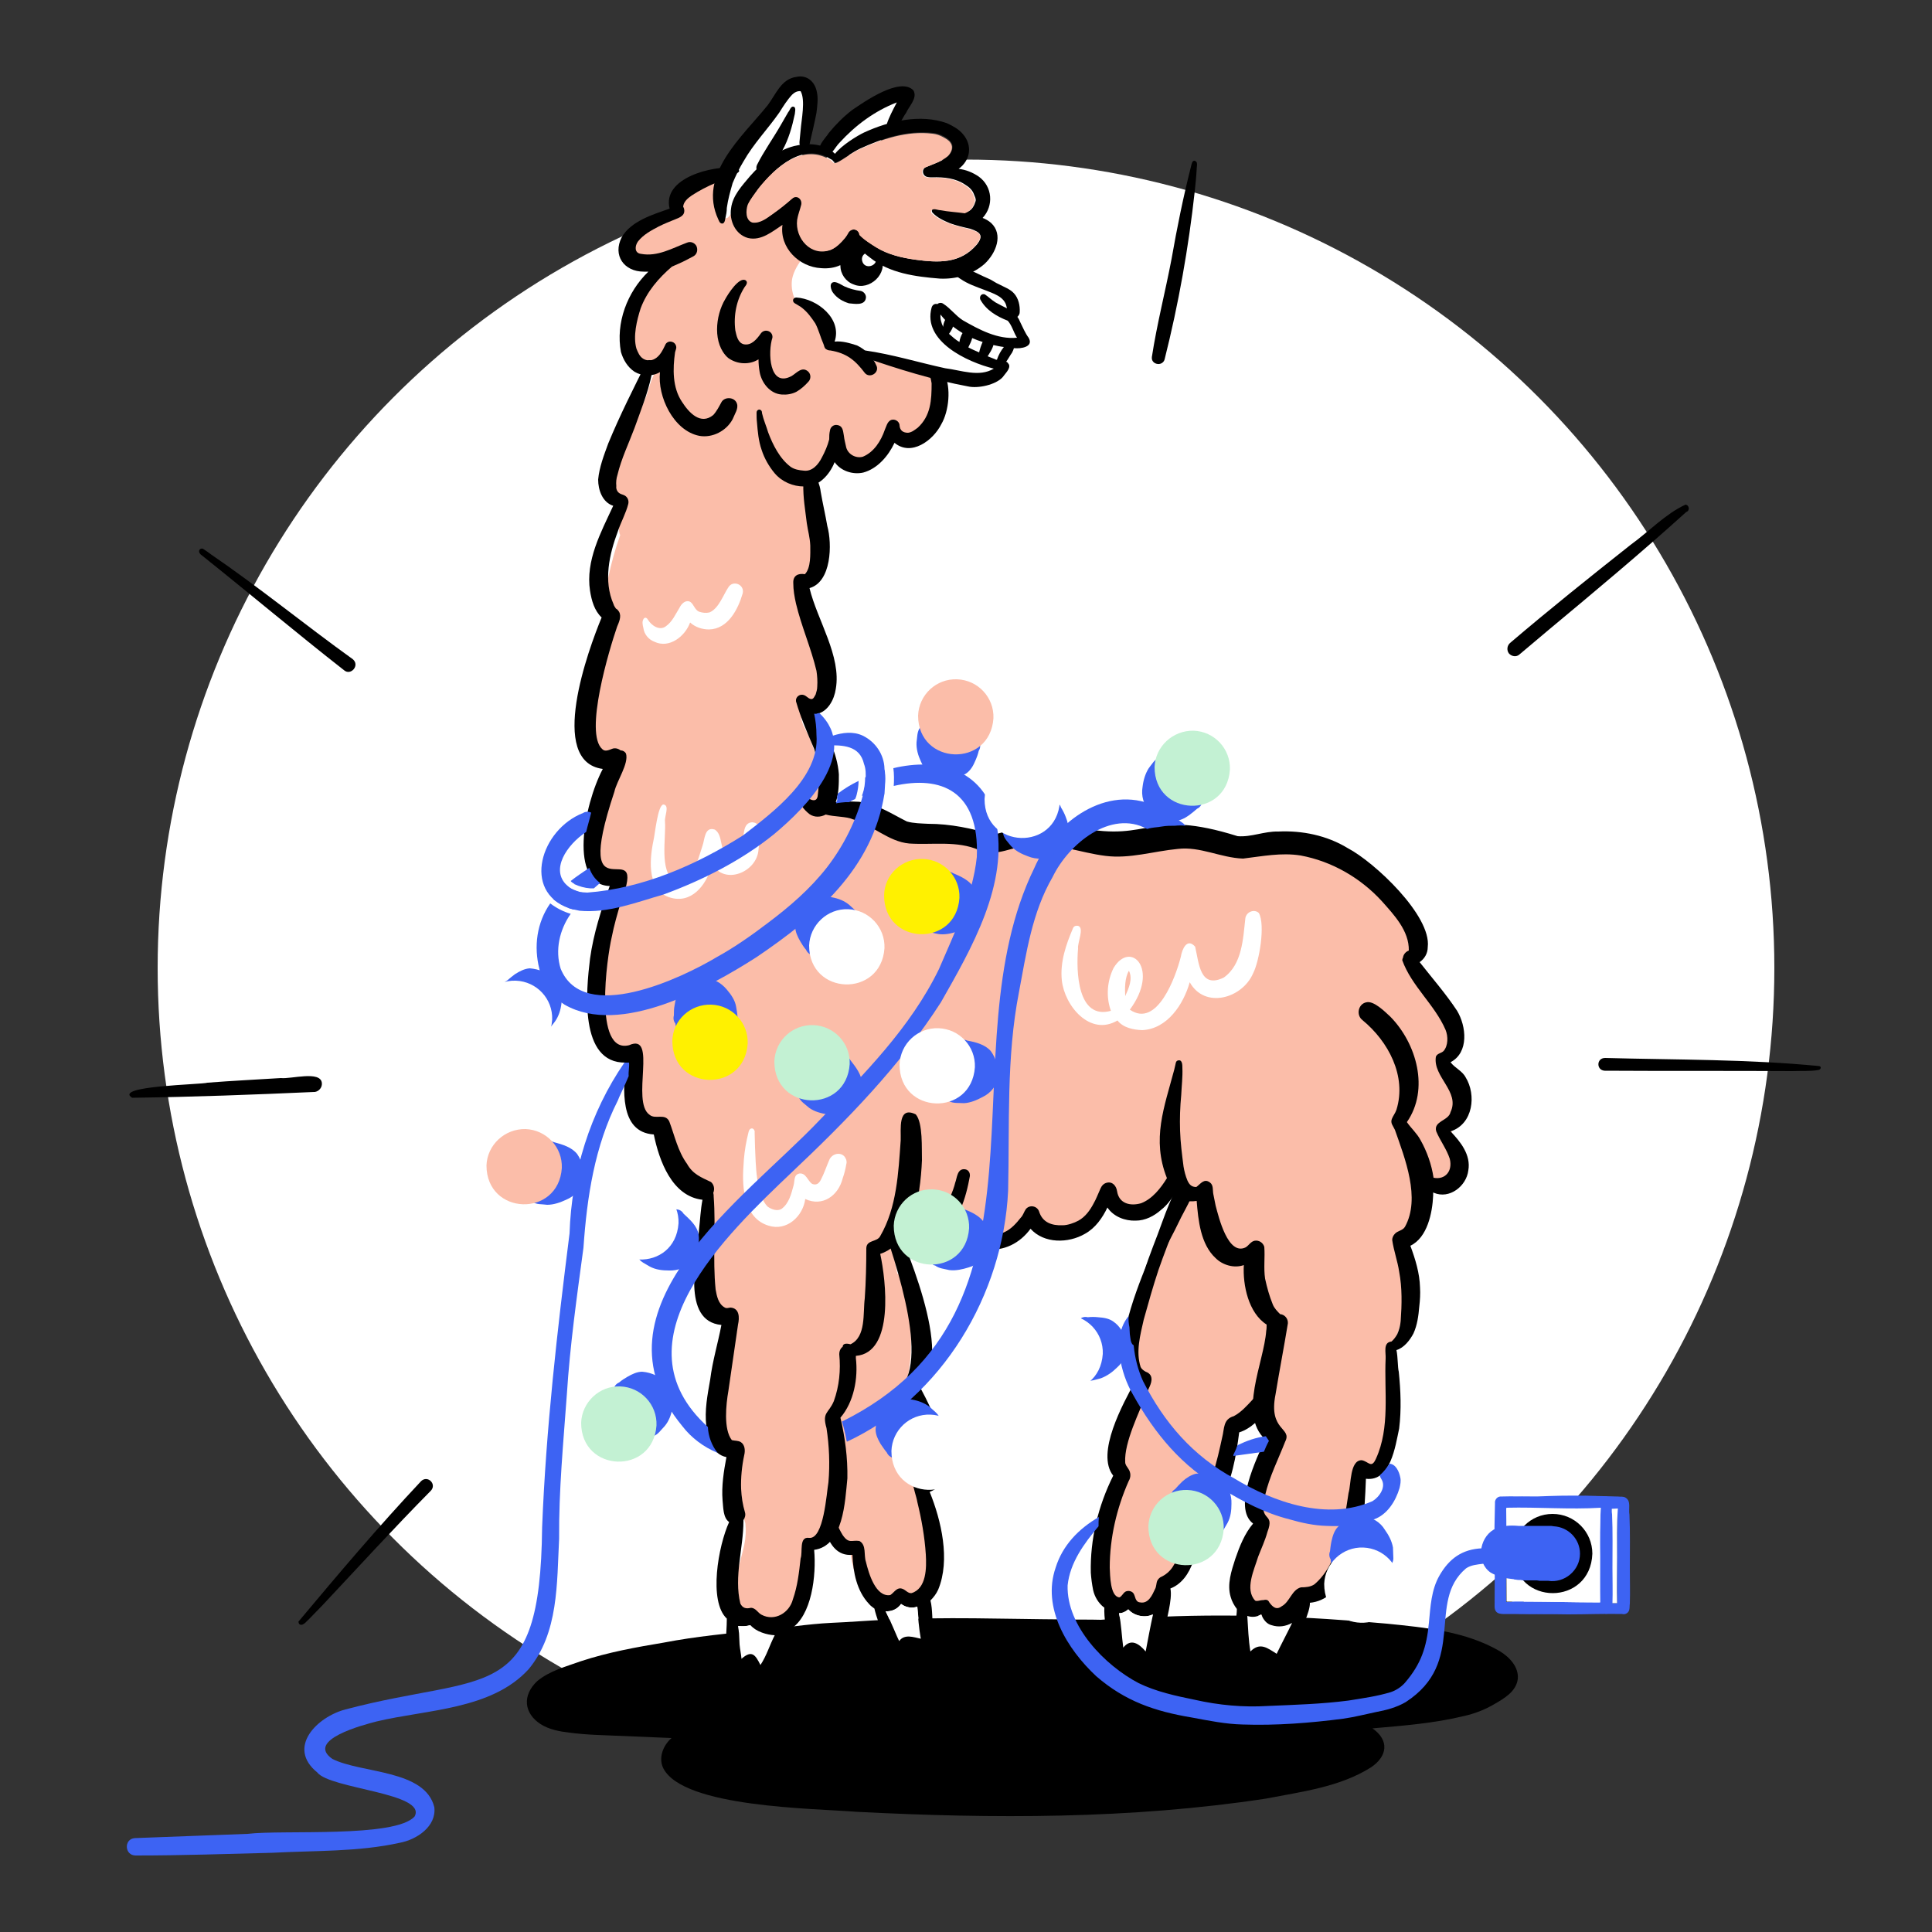 <?xml version="1.0" encoding="utf-8"?>
<!-- Generator: Adobe Illustrator 27.0.1, SVG Export Plug-In . SVG Version: 6.00 Build 0)  -->
<svg version="1.1" id="Ebene_1" xmlns="http://www.w3.org/2000/svg" xmlns:xlink="http://www.w3.org/1999/xlink" x="0px" y="0px"
	 viewBox="0 0 500 500" style="enable-background:new 0 0 500 500;" xml:space="preserve">
<rect x="0" y="0" width="500" height="500" fill="#333333" stroke="none"/>
<style type="text/css">
	.st0{fill:#FFFFFF;}
	.st1{display:none;fill:#FFF100;}
	.st2{fill:#FBBDA9;}
	.st3{fill:#3D63F3;}
	.st4{fill:#C3F1D3;}
	.st5{fill:#FFF100;}
</style>
<g>
	<g id="Ebene_21">
		<circle class="st0" cx="250" cy="250.5" r="209.2"/>
		<circle class="st1" cx="252" cy="256.7" r="209.2"/>
	</g>
	<g id="Ebenengruppe">
		<g id="Vektorebene">
			<path d="M388.1,427.3c2.5,1.5,5,4.1,4.7,7.2c-0.4,3.3-3.6,5.1-6.2,6.6c-2.4,1.4-5,2.4-7.7,3c-7.8,1.9-15.8,2.5-23.7,3.2
				c4.4,3.1,3.9,7.2-0.4,10.1c-8.1,5.1-18,6.3-27.3,8.1c-35,5.3-70.5,5.2-105.7,3.4c-11.2-0.9-44.8-1.1-50.1-11.2
				c-1.4-2.7-0.1-6,2.1-7.9c-6.4-0.3-12.8-0.5-19.3-0.8c-2.4-0.1-4.8-0.3-7.2-0.6c-2.5-0.3-5.2-0.8-7.4-2.2
				c-4.3-2.8-4.8-7.4-0.9-11.1c3.2-2.7,7.5-3.8,11.4-5.2c7-2.3,14.2-3.6,21.4-4.8c8.3-1.6,16.7-2.4,25.1-3.2
				c6-0.6,12.1-1.6,18.1-1.9c4.8-0.2,9.5-0.6,14.2-0.8c15.3-0.8,30.6-0.2,45.9-0.1c3.3,0.1,6.5,0,9.8,0.1c3.9-0.3,7.8-0.5,11.7-0.6
				c20.8-1.1,41.6-0.3,62.3,1.6C368.9,421.2,379.3,422.2,388.1,427.3z"/>
		</g>
		<g id="Vektorebene-2">
			<path class="st2" d="M227.8,414c-5.8-1.6-7.5-8.6-7.9-13.9c-7.4,0-7.2-8.8-8.3-14.1c-2.6-11-5-22.1-8.5-32.9
				c-1.2-3.8-2-7.8-2.7-11.8c-1.8-7.5-4.1-16.1-0.2-23.3c3.9-6.4,15.1-13.3,22.7-11.2c1.3,0.3,3.4,1.3,3.1,2.9
				c4.1,5.8,4.8,13.1,6.2,19.9c0.8,0.4,1.4,1.2,1.5,2.2c0.4,1.9,0.8,3.8,1.1,5.7c1.3,7,1.4,14.2-0.4,21.1
				c3.2,8.1,11.9,18.7,2.9,24.9c1.8,5.9,3.9,11.8,4,17.9c0.1,5.6-1.7,12.8-8.7,11.4C231.5,414.1,229.5,414.5,227.8,414z"/>
			<path d="M238.1,359c9.2-8.1-4.3-37.5-8.2-47.2c-1-1.4-1.4-5.8-3.6-5c-0.6,0.3-1,0.9-0.8,1.6c3.8,11.3,14.4,38.5,8.8,49.1
				c-0.3,2.1,1.2,3.9,1.8,6.1c0.7,2,1.2,3.9,1.8,5.9c0.8,4,3,8.5,1.4,12.5c-5.3-2.1-2.3,4.1-1.9,6.7c1.1,4.5,1.9,9,2.2,13.6
				c0.2,3.4,0.2,8.8-3.7,10c-0.9,0.1-1.5-0.8-2.3-1.1c-1.5-0.6-2.2,1-3.2,1.6c-3.8,0.6-5.6-5.7-6.3-8.6c-0.6-1.7,0.2-4.4-1.7-5.4
				c-2-0.3-2.7,0.8-4.3-1.5c-2.4-3.9-3.3-8.5-5-12.8c-0.7-1.1-1.8-6.8-3.4-5.7c-0.9,0.5-0.2,1.4,0,2.1c0.5,1.7,0.9,3.4,1.4,5.1
				c1.8,5.2,1.8,17,9.5,16.4c0.2,4.5,1.1,9.3,4.3,12.7c0.4,0.5,0.9,0.8,1.4,1.2c0.9,4,4.1,11.3,5.1,12.3c1.4,1.3,3.2-0.1,4.1-1.3
				c6.2,1.7,7-0.4,6-6.1c-0.3-1.3-0.1-4.7-0.7-7c0.8-0.8,1.5-1.7,2-2.8c3.2-7.7,0.8-17.9-2.2-25.3
				C250.1,382.5,241.3,364.9,238.1,359z M238.3,424.1c-1.9-0.4-4.2-1.3-5.6,0.6c-0.5-0.9-2-4.7-3.5-7.7c1.6,0.1,3.1-0.6,4-1.9
				c1.2,0.9,2.8,1.2,4.2,0.7C237.7,418.5,237.9,421.3,238.3,424.1L238.3,424.1z"/>
			<path class="st0" d="M229.2,417c1.6,0.1,3.1-0.6,4-1.9c1.2,0.9,2.8,1.2,4.2,0.7c0.2,2.8,0.4,5.5,0.9,8.3
				c-1.9-0.4-4.2-1.3-5.6,0.6C232.2,423.8,230.7,419.9,229.2,417z"/>
			<path class="st2" d="M290.9,414.2c-8.2,3.3-6.5-8.8-6.1-13.5c1-6.4,3.3-12.6,6-18.5c-3.7-5.3,0-11.6,2-16.8c1-2.9,2-5.9,3.3-8.7
				c-6.3-4.1-3.9-11.4-1.5-17.1c0.8-2.5,1.6-5.1,2.6-7.6c1.5-4.8,3.4-9.5,4.8-14.3c0.6-2.8,1.3-6.8,5.1-4.7c4-3.2,9.6-5.5,14.8-4.5
				c3.5,0.7,9,4.4,11,7.3c3.8,5,3.6,11.6,4.1,17.6c0.6,6-2.4,11.4-5.2,16.4c-2.2,4.5-4.1,9.3-7.5,13c-1.4,2.3-3.3,4.6-6,5.2
				c-1.6,6.3-3.7,12.4-5.7,18.5c-1.7,6.1-5.2,19.6-11.2,22.3c-0.6,3.4-2.2,8-6.3,8.1C293.2,417,291.5,415.9,290.9,414.2z"/>
			<path d="M334,341.4c-1.3,3.7-2.3,7.6-3.9,11.2c-1.5,3.3-3.4,7-6,9.7c-1.4,1.5-2.9,3.2-4.8,4.2c-2.8,0.8-2.4,3.2-3,5.5
				c-1.2,5.4-3.2,15.5-8,18.6c-1,0.6-2,1.7-2,2.9c-1,5.1-0.4,12.2-6,14.7c-0.3,0.2-0.6,0.5-0.8,0.9c-0.3,0.7-0.2,1.5-0.6,2.2
				c-0.7,1.5-1.7,3.8-3.8,3.4c-1.4-0.1-1.2-1.6-1.8-2.4c-0.5-0.6-1.4-0.7-2-0.4c-0.7,0.4-0.9,1.2-1.6,1.5c-2.4-0.2-2.4-5.7-2.5-7.7
				c0-7.7,1.8-15.4,4.9-22.4c0.6-1,0.6-2.2-0.1-3.2c-0.3-0.5-0.8-1-0.8-1.7c-0.3-5.1,3.7-13,5.6-17.9c0.5-1.4,1.7-3,1-4.5
				c-0.3-0.5-0.7-0.8-1.3-1c-0.5-0.3-1-0.6-1.3-1.2c-1.3-4-0.1-8.3,0.8-12.3c1.2-4.3,2.4-8.6,3.8-12.8c1.4-4.1,3.1-8.2,4.5-12.3
				c0.2-0.5,0.4-1.2-0.3-1.4c-0.3-0.1-0.6,0.1-0.7,0.4c-2.5,3.8-4.7,7.8-6.6,12c-2.5,6.3-10.6,26-3,30.2c-3,5.6-10.2,18.5-5.6,24.3
				c-3.9,7.8-6,16.5-5.8,25.1c0.1,1.5,0.3,3,0.6,4.5c0.4,1.8,1.4,3.4,2.8,4.5h0.1c-0.1,2.6,0.5,6.3,0.6,7.4c0.6,2.3,0.2,7.2,3.1,7.8
				c1.7,0.1,2.9-1.5,3.7-2.7c1.3,0.9,2.5,2.9,4.3,2.6c2.8-1.5,3.2-6.9,4.1-9.8c0.1-1.7,1.9-7.4,1.3-10.2c5.9-2.3,7.5-10.9,6.9-16.5
				c2.7-0.7,4.4-3.3,5.8-5.6c3.2-5.6,4.3-12.1,5.1-18.3c3.2-1,5.5-3.7,7.7-6.1c5.5-6.3,8.2-14.4,10-22.4
				C339.1,339.7,335,338.6,334,341.4z M296.4,427.4c-1.6-2-3.7-3.5-5.7-1c-0.4-2.9-0.5-6-1.1-8.9c0.9,0,1.7-0.4,2.4-1
				c0.8,0.9,1.9,1.5,3.1,1.7c1.1,0.2,2.2,0.1,3.2-0.4C297.7,421,297.1,424.2,296.4,427.4z"/>
			<path class="st0" d="M290.7,426.4c-0.4-2.9-0.5-6-1.1-8.9c0.9,0,1.7-0.4,2.4-1c1.5,1.7,4.4,2.3,6.4,1.3c-0.7,3.2-1.3,6.4-1.9,9.6
				C294.8,425.4,292.7,423.9,290.7,426.4z"/>
			<path class="st2" d="M308.2,315.1c-0.6-0.2-1.1-0.5-1.7-0.8c-1.7,0.5-3.3-1.1-2.9-2.8c0.2-0.9,0.6-1.7,1.1-2.4
				c0.6-1.6,2.6-1.6,3.9-0.9c2.4-0.9,4.8,1.8,3.6,4.1c-0.5,1-1.5,1.4-2.3,2C309.7,314.9,308.9,315.3,308.2,315.1L308.2,315.1z"/>
			<path d="M297.4,329.4c-0.2-0.1-0.2-0.4-0.1-0.6c0.6-1.6,0.9-3.3,1.4-4.9c1.9-5,3.6-10.2,5.9-15c1-3.4,5.2-1.7,3.5,1.4
				c-0.7,1.6-1.6,3.1-2.4,4.7c-2.1,4.4-4.5,8.8-6.8,13.1C298.5,328.6,298.2,329.8,297.4,329.4z"/>
			<path d="M296.3,330.6c-0.5-0.3-0.3-0.9-0.2-1.4c1.3-4.4,3.2-8.7,4.7-13c1.1-3.1,2.4-6.1,3.7-9.1c0.3-0.6,1-0.8,1.6-0.5
				s0.8,1,0.5,1.6c-1.7,3.1-3,6.3-4.4,9.5c-1.6,4.1-3.6,8-5,12.2C297.3,330.4,296.8,330.9,296.3,330.6z"/>
		</g>
		<g id="Vektorebene-3">
			<path class="st2" d="M377.9,280c1.1,4.2-1.4,8.1-2.5,12.1c1.6,3.7,2.3,9.4,0.4,13c-1.6,3-5.4,3.3-8.4,3.2
				c-0.6,3.5-0.9,7.2-2.7,10.4c-0.7,1.4-1.8,2.7-2.2,4.3c-0.7,3.5,0.3,7.1,0.5,10.6c0.4,6.5-0.3,9.8-3.1,15.7
				c-0.3,0.8-0.4,1.7-0.4,2.6c-0.2,2.3-0.4,4.6-0.5,6.9c-0.3,5.4-0.2,10.8-0.7,16.1c-0.2,1.6-0.2,2.2-0.7,3.5
				c-0.9,2-3.2,3.1-5.4,2.5c-1.9,7.1-3.4,14.3-6.2,21.1c-0.9,2.3-1.8,4.7-3.4,6.6c-3.7,5-6.7,3-8.7,6.3c-0.4,0.5-0.7,1-1,1.6
				c-0.5,0.9-1.3,1.7-2.3,2.1c-2.2,1-5.1-0.2-6-2.5c-2,0.5-4-0.6-4.8-2.4c-0.7-1.7-0.1-3.5,0.8-5c2.2-4.8,5.3-8.9,6-14.2
				c-1.4-2.3-1.2-5.1-0.6-7.7c0.5-2.5,1.9-4.8,2.8-7.2c0.8-2.2,1.4-4.4,1.8-6.7c-1.4-1.7-1.9-3.9-2.1-6c-0.1-1.2-0.2-2.4-0.2-3.5
				c0-2.4,0.6-4.7,1.1-7c0.5-2,0.9-4.1,1.4-6.2c0.5-3.1,0.5-6.2,0.8-9.3c-5.4-3.2-4.6-11.4-5.4-16.8c-1.7,0.4-3.3,1.1-5.1,0.8
				c-2.3-0.3-4.2-1.8-5.1-3.9c-1.6-4-2.1-8.3-3.1-12.5c-3.3,1.5-6.9,0.5-7.9-3.2c-2.8,8-11.6,11.5-18.6,6.3
				c-2.5,4.3-7.3,7.4-12.3,7.3c-3.3,0.1-6.1-2.1-8-4.6c-0.8,1.8-1.6,3.6-3,4.9c-1.8,1.7-4.3,2.5-6.7,2.2c-1.3-0.1-2.5-0.7-3.7-1.3
				c-2.9-1.3-5.2-3.6-7.2-6.1c-1.2,2.6-2.7,4.3-5.4,5.3c-3.4,1.4-6.5-0.6-8.8-3.1c-0.9,1.6-1.9,3.1-2.8,4.7
				c-0.8,1.7-1.3,3.5-1.7,5.4c-0.4,2.4-0.6,4.7-0.9,7.1c-0.4,2.1-0.9,4.2-1.3,6.3c-0.6,3.6-1.9,7-3.5,10.3c-0.4,0.8-1.1,1.5-1.5,2.3
				c-1.5,3.3-1.4,7-1.8,10.6c-0.5,3.7-2.3,7-3.1,10.6c-0.5,2.8-0.6,5.6-0.4,8.4c0.1,2.3,0.4,4.6,0.2,6.9c-0.5,4-2.3,9.1-5.3,11.9
				c-1.5,5.4-1.9,11.1-4.4,16.2c-1.3,2.4-4.2,3.7-6.9,3.4c-1-0.2-2-0.2-3-0.5c-1.8-0.5-3.3-2.1-3.9-3.8c-1.9-4.7,0.5-11.2,1.6-16.1
				c0.4-1.9,0.5-3.8,0.3-5.7c-0.6-1.6-0.9-3.2-1-4.8c-0.7-2.7-0.7-5.5-1.1-8.3c-0.2-2-0.6-3.9-0.4-5.9c-0.5-0.5-1.1-1-1.3-1.8
				c-0.1-0.3-0.1-0.6-0.2-0.9c-1.2-3-1.6-6.2-1.6-9.4c-0.2-4.6,0.6-9,1.8-13.4c0.3-1.2,0.6-2.3,0.9-3.5c0.1-0.6,0.4-1.1,0.7-1.6
				c0.1-1.2,0.1-2.5,0-3.7c-0.2-0.2-0.5-0.5-0.7-0.7c-1.6,0.6-3.6-0.1-4.3-1.7c-0.7-2-0.8-4.2-0.9-6.3c-1.3-3.5-1.3-7.3-1.1-11
				c-0.3-4.5,0.1-8.4,0.3-12.7c-2.6-0.8-4.7-2.9-6.5-4.8c-3.4-3.4-5.9-7.6-6.7-12.3c-2,0.4-4-0.6-4.7-2.5c-0.5-1.5-0.5-3.1-0.7-4.6
				c-0.2-1.7-0.6-3.3-0.8-5c-0.2-1.9-0.3-3.9-0.4-5.8c-2.7,0.4-5-1.4-6.5-3.4c-4.1-4.8-4.1-11.6-2.7-17.5c2.1-7.7,2.8-15.8,5.4-23.4
				c-13.1-5.4-4.3-21.7-0.7-30.9c-7.6-0.9-9-9.5-7.9-15.8c0.5-3.1,1.6-6.1,2.6-9.1c1.4-4.6,3.5-8.8,5.7-12.9
				c-3.3-3.3-3.6-6.6-2.7-11c0.8-3.7,1.8-7.4,3.1-11c-1-2.2,0.6-5.6,1.3-7.8c-7.9-6.5,3.9-22.1,6-29.8c1-3.6,2.4-7,6.1-8.4
				c3.4-1.4,7.1-0.1,10.5,0.6c4.8,1.2,9.5,2.7,14,4.7c5.3,2.3,8.7,5.4,9.4,11.3c1.2,7.2,1.5,14.5,1.6,21.7c0.6,4.7,1.5,9.3,1.4,14.1
				c0.1,2.5-0.7,5-2.3,7c-0.5,0.7-1.4,1.4-1.3,2.4c0.4,3.4,1.5,6.6,2.5,9.9c1.2,3.5,1.9,7.2,3.1,10.7c0.7,2.3,1.4,5,0.1,7.2
				c-1.2,2.1-3.4,3.3-5.6,3.8c0.2,0.6,0.4,1.3,0.6,1.9c0.6,1,1.1,2,1.6,3.1c2.4,6.2,4.2,12.8,4,19.5c0.7,0.2,1.4,0.4,2.1,0.6
				c1.1-1.3,3.1-1.6,4.6-0.8c2.7,0.9,5.3,1.9,8,2.8c1.2,0.5,2.3,1,3.5,1.6c0.7,0.3,1.3,0.8,1.9,1.2c1.2,0.6,2.6,0.9,3.9,1
				c3.6,0.2,7.2-0.2,10.7,0.1c3.7,0.3,7.1,1.8,10.7,2.6c2.9,0.5,5.7,0.9,8.6,1.4c0.4-0.8,1.1-1.4,1.9-1.8c2-0.7,4.2-1,6.3-1.2
				c5.2-0.5,10.5,0.4,15.5,1.7c4.5,1,8.1,0.2,12.3-1.3c1.8-1.2,5.2-1.4,6.9,0.3c3.2,0.2,5.9,2.2,8.6,3.6c1.3-0.3,2.6-0.8,3.8-1.2
				c4.2-0.9,9.9-0.9,14.1,0.2c0.7,0.1,1.3,0,2,0c2.9,0,5.6,1.3,8.2,2.4c6,2.5,11.5,6.8,14.6,12.6c0.7,1.4,1.5,2.7,2.3,4
				c1.9,2.7,2.6,5.2,0.8,8.2c3.1,3.8,5.8,7.8,8.5,11.9c3.9,5.8,5.6,8,1.5,14.5C375.8,276.5,377.3,278,377.9,280z"/>
			<path class="st2" d="M317.8,224c-1.9,0.1-3.1-2.5-1.6-3.8c1.1-1.1,3.1-0.7,4.3,0.1c1.3,0.2,2.7,0.1,3.9,0.7
				c1.1,0.6,0.9,2.4-0.4,2.7l0,0c-1.4,0.2-2.8,0.1-4.2,0.2C319.1,224,318.4,224.1,317.8,224z"/>
			<path class="st2" d="M272.8,224.3c-2.2,0-4.4-0.2-6.6-0.3c-1.6-0.1-3.1-0.1-4.7-0.2c-0.8,0-1.7,0-2.5-0.3
				c-2.7-1.1-2.6-5.1,0.3-5.9l0,0c4.6-0.4,9.3-0.3,13.9,0.4C277.1,218.7,276.7,224.2,272.8,224.3z"/>
		</g>
		<g id="Vektorebene-4">
			<path class="st2" d="M243.8,97.3c1,7.2-3.3,19.4-12.4,15.7c-2.1,6.1-12.1,10.6-16.4,4.3c-1.9,4.4-7.4,6.3-11.8,5.1
				c-8.1-3.1-6.8-14.1-8.8-21.1c-1.4,2-2.7,4.3-4.7,5.7c-3.8,2.8-9.5,3.8-13.5,0.9c-4.2-3.1-4.7-9.2-5.6-13.8
				c-3.4,1.7-8.3-0.2-8.8-4.2c-0.3-5.1,1.8-10.3,4.5-14.6c2.5-3.6,5.9-6.2,9.6-8.4c-3.7,1.5-8,3.2-11.3,2.3
				c-4.7-1.1-5.4-6.7-1.5-9.4c3.4-2.6,7.6-3.7,11.6-5c-0.1-1.9,0.8-3.7,2-5.2c1.6-1.5,3.7-2.3,5.8-2.7c3-1.9,6.8-3,10.4-3.9
				c5.7-1.1,11.5,0.7,17.1,1.9c5.8,0.8,11.8,0.8,17.5,2.3c6.9,1.9,10.4,8.7,12.3,15.1c2.7,8.1,0.1,16.4-2.6,24.1
				C240.7,89.1,243.5,92.8,243.8,97.3z"/>
		</g>
		<g id="Vektorebene-5">
			<path d="M379.3,278.8c-0.9-1.7-2.8-2.4-3.9-3.9c4.8-2.5,4.1-9.3,1.7-13.3c-2.9-4.4-6.4-8.4-9.7-12.6c1.3-0.9,2.1-2.3,2.1-3.9
				c1-8.1-13.8-22-20.7-25.6c-5.4-3.3-11.8-4.6-18-4.3c-3.6-0.1-7,1.5-10.5,1.2c-23.3-7.3-22.2,1.6-40.9-2.2
				c-4.2-0.7-8.6-1.3-12.8-0.6c-3.3,0.4-6.4,1.8-9.6,2.4c-5.5-1.6-11-2.8-16.8-2.8c-1.8-0.1-3.7-0.1-5.5-0.6c-4-2-7.8-4.6-12.4-5.1
				c-2-0.1-4-0.1-6,0.1c0.8-2.3,0.8-4.8,0.8-7.2c-0.4-5.6-3.2-10.7-5.8-15.6c3-0.6,4.6-3.8,5-6.5c1.5-8.5-4.8-17.8-6.8-26.1
				c5.7-1.6,5.9-11.4,4.6-16.1c-0.5-2.9-1.2-5.9-1.7-8.8c-0.1-1-0.4-1.9-0.7-2.8c-0.8-1.9-3.8-1.4-3.8,0.8
				c-0.1,3.4,0.5,6.7,0.9,10.1c0.3,2.1,0.8,3.6,0.9,5.8c0,2.1,0.2,5.8-1.4,7.4c-1.8-0.3-3.1,0.4-3,2.3c0,1.8,0.3,3.5,0.7,5.3
				c1.4,5.9,3.9,11.5,5.3,17.4c0.2,1.3,0.3,2.7,0.2,4.1c0,0.7-0.2,1.3-0.4,2c-0.3,0.5-0.6,1.4-1.3,1.2c-0.8-0.2-1.2-1-2.1-1.1
				c-0.8-0.1-1.6,0.5-1.7,1.3c0,0.1,0,0.3,0,0.4l0,0c1.2,4.2,3,8.3,4.7,12.3c0.6,2,1.1,4.1,1.3,6.1c-0.1,2.1-0.1,4.2-0.4,6.2
				c-0.4,2-2.5,0.5-3.4-0.2c-0.4-0.4-1.2-0.5-1.4,0.2c-0.2,1.8,1.3,3.5,2.7,4.6c1.3,0.9,2.9,0.8,4.2,0.1c2.1,0.6,5.5,0.5,6.9,1.2
				c5.2,1.5,9.3,5.8,14.7,6.3c6.1,0.4,12.4-0.8,18.1,1.7c4.4,2,8.9-1.1,13.4-1.3c6.6-0.6,12.8,2,19.3,2.8c6.3,0.8,12.4-1.2,18.7-1.8
				c5.8-0.7,11.1,2.3,16.9,2.5c5-0.6,9.9-1.6,14.9-0.8c8.1,1.5,15.5,5.8,21,11.8c3.2,3.6,7.1,7.7,7,12.8c-0.8,0.3-1.4,1-1.5,1.8
				c-0.1,0.2-0.2,0.5-0.2,0.7c2.4,6.7,8.4,11.5,11.2,18c0.7,1.7,0.7,4.1-0.5,5.5c-0.6,0.6-1.7,0.6-2,1.5c-0.8,5.2,6.3,9,3.8,14.3
				c-0.5,2.3-4.5,2.3-3.7,5c1,2.4,2.7,4.6,3.5,7.1c0.8,3.2-1.2,5.5-4.2,4.9c-0.5-3.4-1.7-6.8-3.4-9.8c-0.9-1.7-2.4-3-3.5-4.6
				c5.9-8.5,2.5-20.4-4.3-27.3c-1.4-1.3-4.3-4.2-6.2-3.7c-2.1,0.4-2.7,3.3-1,4.6c6.7,5.5,11.5,14.5,8.8,23.2
				c-0.3,0.9-0.9,1.6-1.2,2.4c-0.4,1.1,0.3,1.7,0.8,2.8c2.6,7.4,6.7,17.7,2.6,25.1c-0.6,1-1.9,1-2.6,1.8c-0.4,0.4-0.7,1-0.7,1.6
				c0.4,2.8,1.4,5.5,1.8,8.2c0.8,4.2,0.7,8.5,0.4,12.7c-0.1,1.2-0.4,2.4-0.9,3.5c-0.4,0.7-0.9,1.4-1.5,1.9H360
				c-2.1,0.3-1.3,2.9-1.4,4.4c-0.4,8.5,1.2,17.8-2.5,25.9c-1.2,2.7-1.9,0.7-3.7,0.4c-3.1,0-2.7,6.2-3.4,8.5
				c-1.2,7.8-2.5,18.2-8.8,23.6c-1,0.7-2.3,0.8-3.5,0.8c-2.4,0.6-2.9,3.8-5,4.9c-1.4,1.1-2.4,0.1-3.2-1c-0.1-0.2-0.2-0.4-0.4-0.5
				l-0.1-0.1c-0.3-0.1-0.7-0.1-1,0c-0.5,0-0.9,0.1-1.4,0.2c-0.3,0-0.6,0.1-0.8-0.1c-2.7-2.9-0.2-8,0.8-11.3c0.8-2.1,1.8-4.2,2.4-6.4
				c2.1-5.5-2.5-2.1-0.6-9.5c1.1-4.8,3.4-9.3,5.2-13.9c1.9-3.7-4.4-2.7-2.5-12.2c1-6.1,2.2-12.3,3.2-18.4c0.1-1.2-0.8-2.3-2-2.4
				c-0.7-0.7-1.5-1.5-1.9-2.5c-0.9-2.2-1.5-4.4-2-6.7c-0.4-2.7,0-5.5-0.2-8.2c-0.3-1.1-1.4-1.8-2.5-1.6c-1,0.2-1.5,1.2-2.3,1.7
				c-4.6,2.3-7-7.8-7.8-10.8c-0.2-1-0.4-2-0.6-3s0.1-2.3-0.9-3c-1.5-1.1-2.4,0.4-3.5,1.2c-1.2,0-1.8-0.6-2.3-1.7
				c-0.5-1.2-0.8-2.4-1-3.6c-0.4-3.1-0.8-6.2-0.9-9.3c-0.1-3.1,0-6.1,0.3-9.2c0.1-2.3,0.4-4.7,0.3-7c0-0.8,0-2.4-1.3-1.9
				c-0.4,0.2-0.4,0.6-0.5,1s-0.2,0.8-0.3,1.3c-2.6,9.8-5.9,18-1.9,28.1c-1.6,2.6-3.8,5.4-6.7,6.5c-2.8,0.8-5.7,0.1-6.2-3.1
				c-0.2-1.4-1.2-2.6-2.7-2.2c-0.8,0.2-1.3,0.8-1.6,1.5c-0.6,1.3-1.1,2.7-1.8,3.9c-0.9,1.7-2.1,3.4-3.9,4.4
				c-1.1,0.6-2.8,1.2-4.1,1.2c-2.8,0.1-5.2-0.7-6.1-3.6c-0.5-1.4-2.4-1.8-3.4-0.6c-0.5,0.7-0.7,1.6-1.3,2.2c-1.2,1.5-2.5,3-4.3,3.8
				c-3.1,1.4-7.1,1-9.3-1.7c-1-1.2-1.5-2.7-2.1-4.1c1.3-2.9,2-6,2.5-8.7c0.1-0.9-0.4-1.7-1.3-1.8c-2-0.2-2,2.2-2.5,3.5
				c-1,4.2-5.7,13.7-11.1,10.7c-0.1-0.1-0.3-0.2-0.4-0.3c2.1-5.2,2.7-11.7,2.9-16.2c-0.1-3,0.3-9.7-1.6-11.9
				c-4.7-2.3-3.8,3.9-3.9,6.7c-0.6,8.4-1,17.4-5.3,24.8c-0.8,1.6-3.5,0.9-3.6,3.1c0,4.3-0.1,8.7-0.4,13c-0.5,3.8,0.4,10-3.7,11.9
				c-1.4-0.4-2,0-2,0.6c-0.5,0.4-0.9,1-0.9,2c0.4,4.1,0,8.2-1.4,12.1c-1.4,3.3-3.1,2.8-1.9,7c0.7,4.6,0.9,9.3,0.5,14
				c-0.5,2.9-1.2,14.8-5,14.4c-2.7-0.4-1.6,3.7-2.2,5.3c-0.4,3.6-0.8,7.2-2,10.6c-0.9,3.5-4.7,5.8-8.1,4c-1-0.5-1.5-1.8-2.8-1.8
				c-1.2,0.3-2.1,0.1-2.7-1.1c-1.7-7,0.8-14.3,0.8-21.4c0-0.1,0-0.1,0-0.2c0.4-0.6,0.6-1.3,0.4-2c-0.6-2-0.9-4-1-6.1
				c-0.1-2.9,0.2-5.9,0.8-8.7c0.3-1.2,0.2-2.7-0.9-3.4c-0.7-0.4-1.5-0.3-2.3-0.5c-2.2-2.8-1.5-9.3-0.9-12.7
				c0.8-5.7,1.7-11.5,2.5-17.2c0.4-1.8,0.4-4.2-1.9-4.4c-0.5,0-1,0.3-1.5,0c-1.7-0.9-2.1-3-2.4-4.7c-0.8-7.9,0.1-16-0.5-24
				c0-0.3,0-0.6-0.1-1c0.4-1,0.2-2.1-0.6-2.8c-2.5-1.2-4.7-2-6.2-4.7c-2.4-3.3-3.2-7.3-4.6-11c-1.1-2.2-3.6-0.4-5.1-1.7
				c-4.9-3.4,2.2-21.4-5.3-18c-9.3,2.3-5.7-22.8-4.5-27.9c0.6-3.1,1.5-6.2,2.4-9.2c7.5-19.5-13.3,6.3-1.7-28.5
				c0.6-2.8,3.8-7.3,3-9.9c-0.3-0.5-0.8-0.8-1.4-0.8c-0.6-0.5-1.5-0.7-2.2-0.4c-0.8,0.3-1.8,0.8-2.5,0.1c-4.8-4.1,1.8-25.9,3.8-31.7
				c0.5-1.2,1.2-2.7,0.5-3.9c-0.2-0.3-0.4-0.6-0.8-0.8c-0.2-0.3-0.5-0.7-0.6-1.1c-2.7-6.1-1.1-13,1.1-18.9c0.8-2.4,2.1-4.7,2.7-7.1
				c0.2-0.9-0.2-1.8-1-2.2c-0.4-0.2-0.9-0.3-1.2-0.5c-0.7-0.4-1-1.2-0.9-1.9c-0.1-1,0-2,0.3-2.9c1-4.2,2.9-8.1,4.4-12.1
				c1.6-4.5,3.4-8.9,4.4-13.6c0.1-0.9,1-3.8-0.4-4c-0.2,0-0.5,0-0.7,0.2c-3.5,7-7.1,14.1-10.1,21.4c-1.1,3-2.3,6.1-2.6,9.3
				c0,2.7,1.1,5.9,3.9,6.8c-3.2,6.9-7.2,14.2-6,22c0.4,2.5,1.1,5.1,3,6.9c-3.4,8.2-14.1,37.3,0.3,39.2c-5,9.5-8.8,30,1.8,30.3
				c-2.2,6.1-4.2,12.3-5.1,18.8c-1,8.2-2.9,27.1,9.2,26.9c-0.5,6.5-1.8,18,7.3,18.6c1.4,6.8,4.7,16,12.6,16.9
				c-0.5,2.6-0.6,5.2-0.9,7.8c-0.5,7-4.7,23.6,5.8,24.6c-0.9,4.7-2.3,9.3-2.9,14.1c-0.7,4-1.5,8-1,12.1c0.3,3.2,1.6,7.3,5.2,8
				c-0.7,3.7-1.3,7.5-1,11.2c0.2,1.8,0.1,4.5,1.7,5.6c-2.8,6.1-5.4,20.5-0.6,25c0,4.2-0.8,8.5,0.1,12.7c0.3,1.1,1.3,1.9,2.4,1.5
				c1.2-0.3,2-1.5,2.9-2.3c0.6,1,0.9,2.2,1.8,3.1c4.3,2.1,8.1-8.9,9.3-12.3c5.5-3.4,6.7-13.9,6.1-20.5c7.6-1,8-12.6,8.6-18.5
				c0.1-5.3-0.6-10.6-1.8-15.7c3.5-4.1,4.6-10.2,4-15.4c0-0.2,0-0.4,0-0.6c10-0.8,7.8-19.5,6.3-26.4c2.8-0.9,4.8-2.9,6.3-5.5
				c1.1,1.3,2.8,2,4.5,2c3.7-0.3,6.3-2.5,8.2-5.5c0.3,1.6,0.8,3.2,1.9,4.5c1.6,1.9,3.9,3.1,6.4,3.3c4.7,0.6,8.9-1.6,11.6-5.3
				c3.5,3.9,9.8,3.8,14.1,1.3c2.7-1.5,4.5-4.1,5.8-6.8c1.6,2.4,4.6,3.5,7.3,3.4c2.5,0,4.8-1.2,6.6-2.8c1.4-1.1,2.5-2.5,3.4-4
				c1.3,1.4,3.1,2.1,5.8,1.7c0.4,5,1,11.2,4.9,14.8c1.8,1.8,4.8,2.7,7.3,1.8c-0.3,5.2,1.2,12.4,5.9,15.4c0,0.6,0,1.1-0.1,1.6
				c-0.6,8.3-7.3,21.5-0.3,28.1c-2.1,4.9-8.5,17.7-3.1,21.8c-2.2,2.6-3.5,5.9-4.6,9.1c-1,3.1-2.2,6.6-1.2,9.9
				c0.3,1.1,0.9,2.2,1.6,3.1c0,3.7-2.8,14.3,1.7,15.5c1.8,0.2,3.1-1.2,4.2-2.4c6.5,5.4,7.4-0.8,10-5.8c0.4-1.4,3.1-6.5,3-8.9
				c8.3-0.8,11.1-11.5,13.2-18.4c1-4.5,1.1-9.1,1.3-13.7c6.4,0.8,7.6-8.4,8.6-13c0.6-4.9,0.4-9.8-0.1-14.7c-0.3-1.1-0.2-3.7-0.6-5.6
				c2-0.6,3.5-2.6,4.4-4.3c1-2.2,1.3-4.6,1.5-6.9c0.2-1.7,0.3-3.4,0.2-5c-0.1-3.7-1.2-7.3-2.5-10.8c4.4-2.1,5.7-8.5,5.9-13
				c0-0.3,0-0.5,0-0.8l0.2,0.1c4,1.7,8.4-1.7,8.9-5.8c0.7-4-2-7.4-4.6-10.1C381.3,290.9,382.1,283.3,379.3,278.8z M196.8,430.9
				c-1.3-2.6-2.2-4-4.9-1.6c-0.1-1.2-0.4-2.5-0.5-3.7c-0.1-1.4-0.1-2.9-0.3-4.3c0-0.2-0.1-0.3-0.1-0.5c1,0.1,2.1,0.1,3.1-0.2
				c0.7,0.7,1.5,1.4,2.4,1.8c1.2,0.5,2.6,0.8,3.9,0.9C199.2,425.7,198.4,428.5,196.8,430.9L196.8,430.9z M330.4,428
				c-2.4-1.5-4.3-3.1-6.8-0.6c-0.4-2.9-0.6-6-0.8-8.9c0-0.1,0-0.2,0-0.3c1.2,0.4,2.5,0.3,3.6-0.4c0.5,1.3,1.4,2.5,2.6,2.8
				c1.7,0.6,3.6,0.3,5.2-0.6C333,422.7,331.7,425.3,330.4,428L330.4,428z"/>
			<path class="st0" d="M329.1,420.6c1.8,0.6,3.7,0.3,5.3-0.6c-1.3,2.7-2.7,5.3-4,8c-2.4-1.5-4.3-3.1-6.8-0.6
				c-0.5-3-0.6-6.1-0.8-9.2c1.2,0.4,2.5,0.3,3.6-0.4C326.9,419.1,327.8,420.3,329.1,420.6z"/>
			<path class="st0" d="M200.5,423.2c-1.3,2.5-2.1,5.3-3.7,7.7c-1.3-2.6-2.2-4-4.9-1.6c-0.1-1.2-0.4-2.5-0.5-3.7
				c-0.1-1.6-0.1-3.2-0.3-4.8c1,0.1,2.1,0.1,3.1-0.2C195.7,422.3,198.5,423.1,200.5,423.2z"/>
			<path class="st0" d="M194.7,212.8c3.3,0.3,1.7,5,1.6,7.1c-0.4,5.8-8.8,9.3-12,3.7c-1.1,4.6-4.6,9.9-10,8.9
				c-6.9-1.3-6.3-9.6-5.2-14.9c0.4-1.6,1.1-9.3,2.6-9.4c1.7,0.2,0.2,3.2,0.4,4.4c0.3,4.3-1.5,12.8,2.4,15.4c4.6,1.6,6.2-5.9,7.3-9.1
				c0.6-1.6,0.5-5.1,3.2-4.2c2.3,1.5,1,5.6,3.6,7c2.1,0.4,3.2-1.9,3.4-3.6C192.7,216.3,192.1,212.9,194.7,212.8z"/>
			<path class="st0" d="M291.2,257.8c0.9-2,2-4.4,1-6.5h-0.1C291.1,253.2,291.1,255.6,291.2,257.8z M325.8,236.3
				c1.7,3.1,0.1,12.5-1.5,15.6c-2.8,6.5-12.5,9.3-16.4,2.3c-1.6,5.7-5.8,12.1-12.3,12.4c-2.3-0.1-4.9-0.6-6.4-2.5
				c-7.1,4.2-13.7-3.8-14.4-10.4c-0.5-4.7,1.1-9.3,2.9-13.5c0.2-0.5,0.7-0.7,1.3-0.6c1.7,0.5-0.2,4.4,0,5.9
				c-0.5,5.8-0.2,18.5,8.5,16.1c-1.3-3.6-1-7.7,0.7-11.1c4.4-7.3,12,0.3,4.2,10.8c7.1,4.9,11.9-8.6,13.2-13.7c0.3-1.9,1.6-5,3.7-2.6
				c1,4.2,1.2,11,7.4,8c4.8-3.4,5-10.1,5.6-15.4C322.6,235.9,324.7,235.2,325.8,236.3L325.8,236.3z"/>
			<path class="st0" d="M218.8,299.7c0.3,0.5,0.4,1.1,0.2,1.7c-0.2,1.2-0.5,2.4-0.9,3.5c-1.1,4.5-5.2,7.5-9.7,5.4
				c-0.6,4.5-4.8,8.4-9.5,6.9c-6.3-1.9-6.9-9.7-6.5-15.3c0.1-2.4,0.4-4.8,0.9-7.1c0.1-0.4,0.2-0.9,0.3-1.3s0.2-1.2,0.7-1.4
				c0.2-0.1,0.5-0.1,0.7,0.1l0,0c0.2,0.2,0.4,0.6,0.3,0.9c0,1.3,0.1,2.5,0.1,3.8c0.2,4.2,0.2,12.4,3.3,15.4c1,0.7,2.4,1.2,3.5,0.6
				c2-1.4,2.6-4,3.2-6.2c0.3-1.2,0-2.7,1.5-3c1.7-0.2,2.1,1.9,3.3,2.7c1.1,0.4,1.7-0.1,2.2-1c0.9-1.7,1.5-3.6,2.3-5.4
				C215.6,298.3,218,298.1,218.8,299.7z"/>
			<path class="st0" d="M188.5,152c1.2-2,4.3-0.7,3.7,1.6c-1.2,4.1-3.8,9.2-8.7,9.3c-1.8,0-3.6-0.6-4.9-1.8c-1.3,3.6-5.4,6.8-9.2,5
				c-1.6-0.6-2.7-2-2.9-3.6c-0.2-0.8-0.4-1.7,0.1-2.4c0.4-0.5,0.9-0.1,1.1,0.3c0.9,1.5,3,2.9,4.6,1.7c1.7-1.2,2.5-3.1,3.6-4.9
				c0.5-1,1.6-2.1,2.8-1.4c0.9,0.7,1.1,2,2.2,2.5c0.9,0.3,1.8,0.4,2.7,0.2C186,157.5,187.1,154.1,188.5,152z"/>
		</g>
		<g id="Vektorebene-6">
			<path class="st0" d="M261.4,82.8c0.3,1.4,1.3,2.7,1,4.3c-0.6,2.3-2.5,4.1-3.9,6c0.4,3.8-3.4,7.2-7.1,6.4
				c-3.7-0.9-7.3-2.4-11.1-3.1c-6.2-1-12.4-2.4-18.5-4.2c-3.3-0.7-6.2-2.5-8.5-5c-1.1-1.4-0.9-3.3-1.9-4.8c-0.5-0.9-1.3-1.6-2.1-2.2
				c-3.6-0.4-4.8-5-4.3-8c0.4-2.1,1.6-3.9,2.9-5.7c1.3-1.8,3.5-1.7,5-0.7c5.1-3.1,11.9-2.1,17.5-0.7c5.4,1.5,11,2.4,16.2,4.5
				c4.3,1.9,12.4,5,14.3,9.5C261.5,80.1,261.1,81.5,261.4,82.8z"/>
			<path class="st0" d="M231.9,27.4c1.3,2-3,7-4,9.1c-1.4,2.3-2.9,4.6-4.4,6.8c-0.7,1.2-2.2,1.5-3.3,0.9c-3.3-2.3,1.2-5.8,2.3-8.1
				c-2.2,1.8-4.5,3.6-6.5,5.7c-0.1,0.6-0.7,1-1.3,0.9c-2.3-0.7,0-3.1,0.8-4.2c1.6-1.9,2.9-3.9,4.5-5.8
				C222.1,30.9,229.6,23.8,231.9,27.4z"/>
			<path class="st0" d="M208.1,24.8c0.3,1,0.1,2.1,0.1,3.1c-0.1,2.4-0.3,4.8-0.4,7.1c-0.1,2.4-0.1,4.7-0.2,7.1
				c0,1.3,0.1,2.6-0.6,3.7c-1.8,3.1-6.6,2.1-7.1-1.4c-0.2-1.4,0.5-2.7,0.7-4c-1.5,1.8-2.6,3.9-3.4,6.1c0.9,2.7-2.5,4.9-4.6,3.2
				c-1,1.6-2,3.2-2.9,4.8c-0.5,0.7-1.3,2.6-2.4,1.8h-0.2c0,0,0,0,0.1,0c-0.4,0.2-0.7-0.5-0.3-0.7c0.1,0,0.2,0,0.2,0
				c-0.1-3.4,0.4-6.8,1.6-9.9c1.8-3.8,4.3-7.3,6.7-10.6c1.2-1.6,2.6-2.9,3.7-4.6c1.2-2,2.7-3.8,3.9-5.7
				C203.9,22.4,207.4,22.3,208.1,24.8z"/>
			<path class="st0" d="M228.4,30.5c-1.9-1.7,0.7-3.4,1.8-4.8c0.7-1.2,2.1-1.9,3.3-0.8c0.7,0.7,0.7,1.9,0,2.6
				c-0.1,0.1-0.2,0.2-0.3,0.2C231.7,28.9,230.5,31.9,228.4,30.5z"/>
		</g>
		<g id="Vektorebene-7">
			<path d="M190.4,43.4c-5.9-0.6-19.1,2.6-17.1,10.6c-4.3,1.5-10,3.2-12.4,7.4c-2.4,4.7,0.6,8.9,5.7,8.9c0.4,0,0.8,0,1.2,0
				c-5.5,5.3-8.5,13.3-7.1,20.8c0.6,2,1.7,3.9,3.5,5.1c2,1.2,4.6,1.3,6.6,0.1c-0.7,6.3,3.5,15.2,10.2,16.5c3.4,0.6,7-1.3,8.6-4.3
				c0.5-1.3,1.6-2.8,1.1-4.1c-0.6-1.7-3.2-1.8-4-0.3c-0.6,1.1-1.2,2.3-2.1,3.3c-3.3,2.7-6.3-0.6-8.1-3.4c-2.5-3.7-2.4-8.6-1.8-12.8
				c0.1-0.5,0.4-1,0.3-1.5c-0.2-1.3-1.9-1.8-2.7-0.7c-0.7,1.4-1.4,3.1-2.9,3.9c-0.9,0.5-2.1,0.5-3-0.1s-1.3-1.6-1.7-2.6
				c-0.9-3.2,0.1-7.3,1.1-10.4c1.6-4.3,4.6-7.8,8.1-10.8c0.5-0.2,1.1-0.5,1.6-0.7c1.4-0.6,2.7-1.3,4-2c0.9-0.5,1.2-1.7,0.7-2.7
				c-0.5-0.8-1.5-1.2-2.4-0.8c-3.8,1.4-7.6,3.7-11.9,2.9c-1.8-0.2-1.6-2.1-0.8-3.2c1.4-1.8,3.5-2.9,5.4-3.9c1.4-0.7,2.9-1.3,4.4-1.9
				c1-0.4,2.2-0.9,2.2-2.1c0-0.4-0.1-0.8-0.3-1.1c0.1-1.3,1.2-2.2,2.2-2.9c2-1.3,4.1-2.4,6.3-3.3c1.7-0.7,3.5-1.3,5.1-2.3
				c0.3-0.2,0.7-0.3,0.9-0.7l0,0C191.3,43.9,190.9,43.5,190.4,43.4z"/>
			<path d="M208.1,125.9c-2.9,0-5.7-1.2-7.6-3.4c-1.5-1.8-2.7-3.9-3.4-6.1c-0.8-2.3-1-4.7-1.2-7.1c-0.1-0.8-0.1-1.7-0.1-2.5
				c0-0.4,0.2-0.7,0.6-0.8c0.1,0,0.1,0,0.2,0c0.4,0.1,0.6,0.4,0.6,0.8v0.1c0.4,1.8,1.1,3.3,1.6,5c1.2,3.2,3,6.8,5.8,8.9
				c1,0.7,2.2,0.9,3.4,1c2.2,0.3,3.8-1.6,4.7-3.4c0.8-1.5,1.5-3.1,1.9-4.7c0-0.8,0-1.5,0.2-2.3c0.1-0.9,1-1.6,1.9-1.4
				c0.1,0,0.3,0.1,0.4,0.1c1.1,0.4,1.1,1.7,1.3,2.7c0.1,1,0.4,2,0.6,3c0.5,1.8,2.5,2.9,4.3,2.4c2.9-1.2,4.7-4.1,5.7-7
				c0.4-0.9,0.6-1.9,1.4-2.4c1-0.6,2.4,0.2,2.4,1.3c0.1,1.3,0.9,1.9,2.2,1.9c1-0.1,1.8-0.8,2.5-1.3c3.4-3.1,3.6-7.2,3.6-11.5
				c-0.2-1.4-0.6-2.7-1.4-3.9c1.6,0.5,3.1,0.9,4.7,1.4c1.8,3.6,1.2,9.7-0.8,13.1c-2.1,4.2-7.8,8.4-12.1,4.8
				c-1.6,3.4-4.4,6.7-8.1,7.7c-2.7,0.6-5.8-0.4-7.4-2.7C214.7,122.9,211.8,126.1,208.1,125.9z"/>
			<path d="M202.3,102.1c-3-0.2-5.2-3-5.7-5.8c-0.2-1.1-0.3-2.2-0.3-3.3c-2.4,1.5-5.6,1.3-7.9-0.4c-4-3.6-3.3-10.9-0.7-15.2
				c0.7-1.3,3.5-5.7,5.2-4.9c0.8,0.5,0.2,1.3-0.2,1.8c-2.1,3.3-2.9,7.3-2.4,11.2c0.3,1.3,0.6,3.2,2.2,3.6c2,0.4,3.4-1.4,4.4-2.8
				s3.2-0.6,3,1.1l0,0c-1.2,3.6-0.9,13.1,5,9.9c1.3-0.8,2.7-2.6,4.3-1.1c0.7,0.7,0.7,1.9,0,2.6c-0.9,1-1.9,1.9-3.1,2.6
				C204.9,102,203.6,102.2,202.3,102.1z"/>
			<path d="M223.8,96.5c-2.5-3.3-4.7-5.1-8.9-5.8c-0.4,0-0.8-0.1-1.2-0.4s-0.4-0.9-0.6-1.3c-0.8-1.8-1.2-3.6-2.1-5.3
				c-1-1.5-2-2.9-3.4-4c-0.6-0.5-1.3-0.8-1.9-1.2c-0.8-0.5-0.5-1.5,0.4-1.5c5.4,0.3,11.9,5.5,9.9,11.4c2-0.2,3.9,0.4,5.8,1
				c2.3,1.1,4.1,3,5.1,5.4C227.5,96.6,225,98,223.8,96.5z"/>
		</g>
		<g id="Vektorebene-8">
			<path d="M266.2,87.4c-0.9-1.2-1.5-2.7-2.2-4.1c-0.2-0.5-0.4-0.9-0.7-1.3l0.1-0.1c0.3-0.3,0.5-0.7,0.5-1.1
				c0.1-1.7-0.3-3.6-1.5-4.9c-1-1.1-2.5-1.6-3.8-2.3c-1-0.4-1.8-1.1-2.8-1.5c-3.1-1.3-6-3.2-9.4-3.4c-0.2,0-0.4-0.1-0.6-0.2
				c-0.3-0.1-0.7,0.1-0.9,0.4c-0.1,0.3,0,0.6,0.2,0.8c1.3,0.6,2.2,1.7,3.5,2.5c1.9,1.3,4,2,6.1,2.8c2.2,0.9,5.3,1.7,5.8,4.4
				c0,0.1,0.1,0.3,0.1,0.4c-1-0.5-2-1-2.9-1.5c-1-0.6-1.9-1.5-2.8-2.1c-0.5-0.2-1,0-1.2,0.5c-0.1,0.3-0.1,0.5,0,0.8
				c1.5,2.8,4.3,4.4,7.1,5.5c1.1,1.2,1.5,3,2.4,4.4c-5,0.5-9.8-2.1-14-4.5c-1.9-1.2-3.2-3.1-5.1-4.3c-0.4-0.3-1.1-0.3-1.5,0.1
				c-0.7-0.2-1.3,0.2-1.5,0.9l0,0c-2.4,8.7,9.2,14.1,16.1,15.8c-3.8,2.3-8.5,0.4-12.6-0.1c-6.9-1.5-13.7-3.6-20.7-4.6
				c-0.9,0.1-1.1,1.5-0.2,1.8c8.7,3,17.7,5.8,26.8,7.5c2.6,0.6,7.2-0.4,9-2.4c0.6-0.9,2.1-2.2,1.6-3.3c-0.2-0.3-0.4-0.6-0.7-0.7
				c0.6-0.8,1.1-1.8,1.5-2.3c0.2-0.4,0.4-0.8,0.5-1.2l0,0C264.2,90.3,267.6,89.8,266.2,87.4z M250.6,89.9c0.4-0.8,0.8-1.6,1-2.4
				c0.9,0.4,1.8,0.7,2.7,1c-0.4,0.9-0.7,1.8-0.9,2.7C252.5,90.8,251.5,90.4,250.6,89.9L250.6,89.9z M243.4,81.4
				c0.4,0.5,0.8,1,1.2,1.4c-0.3,0.6-0.5,1.2-0.5,1.8C243.6,83.6,243.3,82.5,243.4,81.4L243.4,81.4z M245.6,86.4L245.6,86.4
				c0.3-0.4,0.6-0.9,0.8-1.3c0.1-0.2,0.2-0.4,0.2-0.6c0.8,0.6,1.7,1.2,2.5,1.7c-0.4,0.7-0.7,1.5-0.8,2.3
				C247.4,88,246.5,87.2,245.6,86.4L245.6,86.4z M257.6,93l-2-0.8c0.2-0.3,0.4-0.6,0.5-0.8c0.4-0.6,0.8-1.4,1-2.1
				c0.9,0.2,1.8,0.4,2.7,0.5c-0.8,1-1.4,2.1-1.8,3.3C257.8,93.1,257.7,93.1,257.6,93L257.6,93z"/>
			<path d="M224.1,77.1c0.1-0.8-0.5-1.6-1.3-1.8c-1.5-0.2-3-0.6-4.3-1.2c-0.8-0.4-1.6-1-2.5-1.1c-1.6,0-1,2.1-0.3,2.9
				c1,1.3,2.4,2.1,4,2.6C221.1,78.6,223.8,79.2,224.1,77.1z"/>
			<path d="M206.1,19.9c-3.9,0.5-5.3,4.5-7.4,7.3c-6.6,8.2-18.2,18-12.8,29.6c0.2,0.4,0.3,0.8,0.7,1c0.8,0.3,1-0.6,1.1-1.2
				c0.2-0.9,0.4-1.8,0.4-2.8c0.3-2.2,0.9-4.3,1.5-6.4c0.8-1.9,1.7-3.8,2.8-5.6c2.6-4.6,6.3-8.4,9.3-12.7c1-1.6,2-3.2,3.3-4.6
				c0.6-0.6,1.4-1,2.2-0.9c1.3,2.3,0.2,7.4,0,10.1c-0.1,1-0.2,2-0.3,3.1c0,0.3,0,0.7,0.2,0.9c0.8,1.1,2.4,0.5,2.5-0.8
				c0.6-2.6,1.2-5.1,1.7-7.7c0.2-1.8,0.5-3.6,0.1-5.4C210.9,21.1,208.8,19.3,206.1,19.9z"/>
			<path d="M217.3,36.9c4.1-4.5,9.1-8.2,14.8-10.4c-0.6,1.2-4.2,7.5-2.4,8.1c2.3,0,3.6-3.8,4.8-5.4c0.8-1.8,3-3.8,1.9-5.8
				c-3.4-3.6-12.7,2.9-15.9,5.1c-2.2,1.7-4.2,3.7-6,5.9c-0.9,1.5-3.8,3.9-1.6,5.5C215,41.1,216,38.1,217.3,36.9z"/>
			<path d="M205.1,27.6c-0.6,0.2-0.7,1-1.1,1.4c-0.6,1.1-1.3,2.2-1.9,3.3c-2,3.5-4.4,6.8-6.2,10.4c-0.4,0.9,0,2,0.9,2.4
				c1.9,0.8,2.8-1.4,3.6-2.6c0.8-1.2,1.4-2.4,2.1-3.6c1.6-2.9,2.5-6.1,3.2-9.4C205.7,29,206.2,27.5,205.1,27.6z"/>
			<path d="M218.5,64.6c-1.1,1.1-1.5,2.7-1,4.2c0,2.1,1.4,4.1,3.4,4.8c4.1,1.8,9.1-2.9,7.1-7S221.8,61.1,218.5,64.6z"/>
		</g>
		<g id="Vektorebene-9">
			<path class="st0" d="M223.1,67.4c-0.4-2.2,3-3,3.6-0.9C227.4,68.9,223.6,70,223.1,67.4z"/>
		</g>
		<g id="Vektorebene-10">
			<path d="M256.5,57.7c-0.7-0.6-1.4-1-2.2-1.3c2.9-3.1,2.6-8.1-1-10.7c-1.6-1.1-3.4-1.8-5.2-2c3.1-2.3,3.6-6.1,1.1-9
				c-1.1-1.3-2.6-2.1-4.1-2.8c-6.9-2.5-15-0.6-21.5,2.4c-1.7,0.8-5.8,3.3-7.5,5.5c-2.8-2.7-7-2.9-10.6-2c-4.6,1.2-8.3,4.3-11.4,7.8
				c-2,2.4-4.5,5-4.9,8.3c-0.5,3.2,1.1,6.8,4.4,7.7c3.4,0.8,6.3-1.7,8.9-3.4c-0.8,5.9,4.3,10.9,10,11.2c3.7,0.3,6.8-1,8.6-4.3
				c0.2-0.5,0.5-0.9,0.7-1.4c1,1.1,2.2,2.1,3.4,3c5,4,11.7,4.9,18,5.4c4.2,0.2,8.4-1,11.6-3.8C257.8,65.5,259.7,60.7,256.5,57.7z
				 M252.8,63.3c-4.3,5-9.9,4.7-15.9,3.9c-3.5-0.5-7-1.3-10.1-3.2c-1.4-0.8-2.8-1.8-4-2.9c-0.1-0.1-0.2-0.2-0.3-0.3
				c-0.1-0.9-0.8-1.5-1.7-1.4c-0.6,0.1-1.1,0.5-1.3,1c-0.2,0.4-0.5,0.8-0.8,1.2c-1,1.2-2.2,2.4-3.6,3c-1.7,0.6-3.5,0.5-5.1-0.4
				c-2.7-1.7-3.8-4.3-3.5-7.5c0.2-1.3,0.7-2.5,1-3.7c0.5-1.5-1-2.9-2.3-1.8c-1.6,1.4-3.2,2.7-4.9,3.9c-1.6,1.1-3.3,2.6-5.4,2.3
				c-1.8-0.6-1.7-3.1-1.2-4.6c0.7-1.5,1.8-2.8,2.7-4.1c4.3-5.4,11.5-12,18.6-7.5c0.1,0.1,0.3,0.1,0.4,0.2c0.2,0.4,0.6,0.7,1.1,0.6
				c1.1-0.4,2.1-1.2,3.1-1.8c0.9-0.6,1.9-1.2,2.9-1.7c5.9-2.7,12.4-4.9,19-4.1c1,0.1,1.9,0.4,2.8,0.9c2.3,1.2,3,2.9,1.2,5
				c-1.7,1.5-3.9,2.1-6,3c-0.9,0.5-0.8,1.8,0,2.3c0.5,0.3,1.2,0.3,1.8,0.3c3-0.1,6,0.2,8.5,1.9c1,0.6,1.9,1.4,2.3,2.6
				c0.2,0.5,0.5,1,0.4,1.6c-0.3,1-0.8,2.1-1.7,2.6c-0.3,0.1-0.6,0.3-0.9,0.4c-2.1-0.3-4.3-0.4-6.3-0.8c-0.7,0-1.6-0.5-2.2-0.1
				c-0.3,0.2-0.3,0.6-0.1,0.9c1.2,1.3,2.9,2.1,4.6,2.8c1.7,0.6,3.4,1,5.2,1.4C253.8,60.1,254.6,61,252.8,63.3L252.8,63.3z"/>
			<path class="st2" d="M251.2,59.4c2.6,0.8,3.3,1.6,1.5,3.9c-4.3,5-9.9,4.7-15.9,3.9c-3.5-0.5-7-1.3-10.1-3.2
				c-1.5-1-3.1-1.9-4.3-3.2c-0.1-0.9-0.8-1.5-1.7-1.4c-0.6,0-1.2,0.5-1.4,1.1c-0.2,0.4-0.5,0.8-0.8,1.2c-1,1.2-2.1,2.4-3.6,3
				c-5,1.8-9.2-3-8.6-7.8c0.2-1.3,0.7-2.5,1-3.7c0.5-1.5-1-2.9-2.3-1.8c-1.6,1.4-3.2,2.7-4.9,3.9c-1.6,1.1-3.3,2.6-5.4,2.3
				c-1.8-0.6-1.7-3.1-1.2-4.6c0.7-1.5,1.8-2.8,2.7-4.1c4.5-5.7,11.7-12.1,19-7.3c0.2,0.4,0.6,0.7,1.1,0.6c1.1-0.4,2.1-1.2,3.1-1.8
				c0.9-0.6,1.9-1.2,2.9-1.7c5.9-2.7,12.4-4.9,19-4.1c1,0.1,1.9,0.4,2.8,0.9c0.7,0.4,1.5,0.8,1.9,1.5c0.8,1.1,0.2,2.5-0.7,3.4
				c-1.8,1.5-3.9,2.1-6,3c-0.9,0.5-0.8,1.8,0,2.3c0.5,0.3,1.2,0.3,1.8,0.3c3-0.1,6,0.2,8.5,1.9c1,0.6,1.9,1.4,2.3,2.6
				c0.2,0.5,0.5,1,0.4,1.6c-0.4,1.5-1.1,2.5-2.6,3.1c-2.1-0.3-4.3-0.4-6.3-0.8c-0.7,0-1.6-0.5-2.2-0.1c-0.3,0.2-0.3,0.6-0.1,0.9
				C244,57.8,247.8,58.5,251.2,59.4z"/>
		</g>
		<g id="Ebenengruppe-2">
			<g id="Vektorebene-11">
				<path class="st3" d="M405.8,417.8c-4.6-0.1-9.2,0-13.7-0.2c-0.6-0.4-0.9-1.1-0.8-1.8c0-1.2,0-2.3,0-3.5c0.1-7.7-0.2-15.4,0-23.2
					c-0.1-0.8,0.5-1.6,1.3-1.7c3.1-0.1,6.3,0,9.4,0c5.6-0.3,11.2-0.3,16.8-0.1c0.6,0.1,1.3-0.1,1.9,0.3c1.5,0.9,0.7,2.9,1,4.4
					c0.2,4.6,0.1,9.2,0.1,13.9c0,3,0.1,6.1,0,9.1c-0.1,0.6,0,1.2-0.2,1.8c-0.3,0.7-1,1.1-1.8,0.9
					C415.1,417.6,410.4,417.8,405.8,417.8z M399.3,414.7c6.4,0,12.8,0.2,19.2,0.2c0-8.1-0.1-16.3,0.1-24.4c-8.1,0.5-16.2-0.2-24.4,0
					c0.2,8.1-0.1,16.2,0,24.3C395.9,414.7,397.6,414.7,399.3,414.7L399.3,414.7z"/>
				<path class="st0" d="M418.5,403c0,4-0.1,7.9,0,11.9c-8.1,0-16.1-0.3-24.2-0.2c-0.1-8.1,0.1-16.2,0-24.3c8.1-0.2,16.3,0.5,24.4,0
					C418.4,394.7,418.5,398.8,418.5,403z"/>
				<path class="st3" d="M390.4,417.7c-1.7,0-3.6,0.3-3.6-2c0-4.9,0.1-9.8,0-14.7c-0.1-4,0-8,0.1-12c-0.1-0.8,0.5-1.6,1.3-1.7
					c3.1-0.1,6.3,0,9.4,0c4.3-0.2,8.5-0.3,12.8-0.2c1.3,0,2.6,0.1,3.9,0.1c0.6,0.1,1.3-0.1,1.9,0.3c1.5,0.9,0.7,2.9,1,4.4
					c0.2,4.6,0.1,9.2,0.1,13.9c0,3,0.1,6.1,0,9.1c-0.1,0.6,0,1.2-0.2,1.8c-0.3,0.7-1,1.1-1.8,0.9C407,417.4,398.7,417.8,390.4,417.7
					z M394.9,414.5c6.4,0,12.8,0.2,19.2,0.2c0-8.1-0.1-16.3,0.1-24.4c-8.1,0.5-16.3-0.2-24.4,0c0.2,8.1-0.1,16.2,0,24.3
					C391.5,414.6,393.2,414.5,394.9,414.5z"/>
				<path class="st0" d="M414.1,402.8c0,4-0.1,7.9,0,11.9c-8.1,0-16.1-0.3-24.2-0.2c-0.1-8.1,0.1-16.2,0-24.3
					c8.1-0.2,16.3,0.5,24.4,0C414,394.5,414,398.7,414.1,402.8z"/>
			</g>
			<g id="Vektorebene-12">
				<path d="M401.8,391.8c5.7,0,10.3,4.6,10.3,10.3l0,0c-0.5,13.6-20,13.6-20.5,0C391.5,396.4,396.1,391.8,401.8,391.8z"/>
			</g>
			<g id="Vektorebene-13">
				<path class="st3" d="M402.1,395c3.8,0.2,6.8,3.3,6.8,7.1c0,4.3-4,7.7-8.3,7h-0.2c-0.2,0-0.5,0-0.7,0c-0.4,0-0.8,0-1.3,0
					c-0.2,0-0.4-0.1-0.7-0.1c-0.2,0-0.5,0-0.7,0h-0.7c-0.2,0-0.5,0-0.7,0h-0.8c-0.4,0-0.8,0-1.2-0.1c-0.4,0-0.9,0-1.3-0.1
					c-0.2,0-0.4,0-0.5-0.1c-0.3,0-0.5-0.1-0.8-0.1c-1.9-0.2-3.6-0.7-5.2-1.6c-3.8-2.6-3.1-8.8,0.7-11.1c2-1.1,4.3-1.2,6.5-1
					c0.4,0,0.8,0,1.3,0c0.3,0,0.7,0,1,0c0.2,0,0.5,0,0.7,0c0.4,0,0.9,0,1.3,0c0.8,0,1.5,0,2.3,0c0.3,0,0.6,0,0.8,0
					c0.2,0,0.4,0,0.7,0c0.1,0,0.2,0,0.3,0C401.7,394.9,401.9,395,402.1,395z"/>
			</g>
		</g>
		<g id="Vektorebene-14">
			<path class="st3" d="M150,235.7c-1-0.2-1.9-0.4-2.9-0.7h0.1c-12.1-4.3-7.3-20.3,3.7-24.6c0.6-0.4,1.4-0.4,2.1-0.1
				c-0.4,1.7-0.9,3.3-1.3,5c-5.1,3.4-9.3,9.8-5,13.8c1,1,2.3,1.4,3.6,1.8c0.6,0,1.2,0.1,1.7,0.1c14.4-1.1,28.1-7.1,40.3-14.8
				c7.6-5.9,19.9-14.9,19-26v0.1c0-1.9-0.2-3.8-0.6-5.6c0.4,0.1,0.9,0,1.3-0.2c10.8,10.2-3.4,24.5-11.7,31.4
				c-8.4,6.8-18.5,11.9-28.6,15.6C164.7,233.5,157.4,236.4,150,235.7z"/>
			<path class="st3" d="M211.3,190.4L211.3,190.4z"/>
			<path class="st3" d="M146.1,260c-3.2-2.1-5.7-5.4-6.5-9.2c-1.5-5.8-0.7-12,2.8-17c1.6,1.2,3.3,2.1,5.3,2.7
				c-2.9,4.1-4.1,9.4-2.6,14.2c5.9,14.5,31.2,2.5,40.4-3c4.7-2.6,9.1-5.7,13.3-8.9c5.6-4.2,10.9-8.8,15.2-14.3
				c4.4-5.7,7.7-12.3,9.5-19.4c0.3-1.1,0.5-2.2,0.5-3.3c0.1-1.4,0.1-2.8-0.4-4.1c-1.1-4.8-5.5-4.9-9.7-4.8c-0.5-0.1-1.3,0.1-1.3-0.7
				c0.2-1.2,2-1.5,2.9-1.8c2.5-0.8,5.3-1.2,7.8,0c3.3,1.6,5.5,4.9,5.6,8.5l0,0c0,0.1,0,0.1,0,0.2V199c0.4,2.2,0.1,4.4,0,6.6
				c0-0.1,0-0.1,0-0.2c-3.1,19.5-17.6,31.8-33.1,42.3C183.3,255.7,160.5,268.3,146.1,260z"/>
			<path class="st3" d="M228.7,206.4L228.7,206.4C228.7,206.5,228.7,206.4,228.7,206.4z"/>
			<path class="st3" d="M148.1,235.3c-0.3-0.1-0.7-0.2-1-0.3h0.1c-1-0.4-1.9-0.8-2.8-1.4l0,0c-0.4-0.3-0.9-0.6-1.3-1
				c1-1.3,2.1-2.5,3.4-3.6c1,1,2.4,1.7,3.8,1.9l0,0h0.1l0,0c0.6,0.2,1.3,0.2,2,0.3c-1.4,1.3-2.7,2.7-3.9,4.2L148.1,235.3z"/>
			<path class="st3" d="M153,229.9L153,229.9c-0.1,0-0.2,0-0.3,0l0,0c-1.4-0.1-2.8-0.5-4.1-1.1h0.1l-0.3-0.2l0,0
				c-0.3-0.2-0.5-0.3-0.7-0.6c1.5-1.2,3.2-2.3,4.8-3.4c0.5,1.5,1.5,3,2.8,3.9c-0.6,0.5-1,0.9-1.6,1.4c-0.1,0-0.2,0-0.3,0h0.1
				C153.3,229.9,153.2,229.9,153,229.9z"/>
			<path class="st3" d="M152.1,229.8L152.1,229.8L152.1,229.8z"/>
			<path class="st3" d="M148.3,228.6L148.3,228.6L148.3,228.6z"/>
			<path class="st3" d="M155.9,225.3L155.9,225.3C155.9,225.2,155.9,225.3,155.9,225.3L155.9,225.3z"/>
			<path class="st3" d="M176.6,369.1c-25.2-30.5,16.1-58.8,35.4-79.1c11.6-12,23.6-24,31-39.2c4-9.4,8.7-18.8,9.8-29
				c0.7-17.1-9.2-21.2-21.5-18.4c0.1-1.5,0.1-3.1-0.1-4.6c11.4-2.7,23.2,0,26.5,13.4c3.5,16.5-6.3,33.3-14.2,47.2
				c-10.6,16.5-24.4,30.6-38.6,44c-16.9,16.1-46.2,43.7-21.7,65.9c0.1,2.4,1,4.8,2.5,6.7C182.1,374.5,178.9,372.1,176.6,369.1z"/>
			<path class="st3" d="M223.2,205.6L223.2,205.6c0.5-1.4,0.7-2.9,0.7-4.4c1.6-0.7,3.3-1.4,5-1.9c0.2,1.5,0.2,3,0,4.6
				c-2,0.6-3.9,1.3-5.8,2.1C223.1,205.9,223.1,205.7,223.2,205.6z"/>
			<path class="st3" d="M216.6,207.3c0.1-0.3,0.1-0.6,0-0.9c0.1-0.3,0.2-0.7,0.2-1c1.7-1.3,3.5-2.4,5.4-3.3c0,1.2-0.2,2.4-0.5,3.6
				l0,0c-0.1,0.4-0.2,0.7-0.4,1.1c-0.5,0.2-1.1,0.5-1.6,0.8c-0.3,0-0.7,0-1,0h0.1c-0.8,0.1-1.6,0.1-2.4,0.3
				C216.4,207.6,216.5,207.4,216.6,207.3z"/>
			<path class="st3" d="M219.1,372.9c-0.3-1.7-0.7-3.4-1.2-5c58.3-28.8,26.6-95.9,49.8-143.3c4.8-11.1,17.4-21.1,29.9-16.6
				c3.1,1.1,5.8,3.1,8.5,5c0.3,0.2,0.5,0.5,0.7,0.7c-0.9-0.1-1.8-0.1-2.7,0c-1.1,0-2.3,0-3.4,0.2l0,0L300,214h0.1
				c-1,0.1-1.9,0.2-2.8,0.4h0.1l-0.4,0.1h0.1h-0.3h0.1h-0.1c-9.3-5-20.2,3.8-24.4,12.5c-5.3,9.1-6.8,19.7-8.7,29.8
				c-3.3,16.9-2.4,34.3-2.8,51.4c-1.3,26.8-17,53.4-41.7,64.9L219.1,372.9z"/>
			<path class="st3" d="M343.3,394.9c-3.3-0.1-6.5-0.8-9.6-1.7c-6.3-1.6-12.1-4.6-17.6-8c-10.1-5.4-17.4-14.4-22.9-24.3
				c-3.2-5.4-5.6-15.1-1.1-20.3c-0.1,1,0,2,0.2,2.9c0,0.6,0.1,1.2,0.1,1.8c0.2,1,0.1,2.3,1,2.9c0.3,3.2,1.1,6.3,2.4,9.2
				c5.5,10.8,12.9,19.4,23.6,25.2c10.4,6.3,24.1,11,35.8,5.9c1.8-1.1,3.6-3.7,2.3-5.7c-0.2-0.3-0.4-0.7-0.4-1c1-0.9,1.8-1.9,2.5-3
				c1.6,0.1,2.5,2,2.8,3.6c0.2,0.9,0,1.8-0.2,2.7c-1,3.4-3.2,6.9-6.6,8.1C351.8,394.8,347.5,395.1,343.3,394.9z"/>
			<path class="st3" d="M319.2,376.5c0.4-0.8,0.8-1.7,1.1-2.5c2.3-1.1,4.7-2,7.3-2.3c0.3,0.4,0.5,0.8,0.8,1.2
				c-0.5,0.9-0.9,1.8-1.3,2.8c-2.6,0.4-5.2,0.7-7.9,1.1V376.5z"/>
			<path class="st3" d="M321.6,446.3c-4.4-0.1-8.8-1-13.1-1.8c-9.6-1.6-17.3-4.2-24.8-10.7c-7.5-7-14.1-17.7-10.5-28.1
				c1.8-5.8,6-10.1,11.2-13.1c-0.1,0.8-0.1,1.6-0.1,2.4c-3.7,4.4-7.4,9.4-8,15.3c-0.3,10.5,9.6,20.7,18.4,25.3
				c4.5,2.2,9.6,3.3,14.5,4.3c6.2,1.4,12.6,2,18.9,1.6c7-0.3,14-0.5,20.9-1.4c3.7-0.6,7.4-1.1,11-2.2c1.4-0.5,2.6-1.3,3.6-2.4
				c4.2-4.9,5.6-9.2,6.2-15.5c0.4-4.2,0.6-8.5,2.7-12.2c2.5-4.4,5.9-6.9,11.1-7.1c1.8-0.1,3.7-0.5,5.5-0.5c2.2,0,2.5,3.3,0.2,3.7
				c-1.8,0.3-3.6,0.6-5.5,0.8c-1.5,0.2-3.1,0.3-4.4,1.2c-10.3,8.7,0.4,24.2-15.6,34.6c-2.4,1.4-5.1,2.1-7.8,2.6
				c-2.8,0.6-5.6,1.3-8.4,1.7C339.1,445.9,330.3,446.6,321.6,446.3z"/>
			<path class="st3" d="M35.1,480.2c-2.9,0-3.1-4.3-0.2-4.5c9.7-0.4,19.5-0.7,29.2-1.1c9-1.1,38.2,1.1,43.2-4.5
				c3.3-6.1-21.9-7.1-25.2-11.4c-8-6.5,0-14.4,7.3-16.3c36.7-9.7,50.4-0.8,50.9-47.1c1-25.5,3.9-50.8,7.1-76.1
				c0.5-15.7,5.3-31.3,14.2-44.2c0.4,0,0.8,0,1.2,0c0.1,1.2-0.2,2.3-0.1,3.5c-1.1,2.7-2.6,5.6-2.8,6.3c-6,11.8-8,25-8.9,38.1
				c-1.7,12.6-3.5,25.3-4.3,38c-0.9,12.4-2.1,24.8-2,37.3c-0.6,11.5-0.1,24.4-7.9,33.8c-9.6,10.5-26.3,10.4-39.3,13.5
				c-3.5,0.9-18.5,4.8-11.5,9.7c7.5,3.8,24,2.7,26.4,12.5c0.6,5-4.6,8.4-8.9,9.2c-10.8,2.4-22,2-33.1,2.6
				C58.6,479.8,46.9,480.2,35.1,480.2z"/>
		</g>
		<g id="Vektorebene-15">
			<path class="st3" d="M253.5,192.2c0.3,0.7,0.2,1.5-0.2,2.1c-0.2,0.9-0.5,1.7-0.9,2.6c-0.5,1.2-1.2,2.5-2.4,3.3
				c-2,1.2-4.3,1.7-6.6,1.2c-2.4-0.3-4.2-2.2-5.1-4.4c-0.7-1.5-1.2-3.2-1.1-4.9c0.2-1.3,0.1-2.7,0.9-3.8c-0.1-1.4,2.5-0.7,3.3-0.6
				c3.8,0.7,7.6,1.4,11.3,2.6C253.4,190.6,253.8,191.4,253.5,192.2z"/>
			<path class="st3" d="M275.8,211.4c0.5,1.3,0.9,2.6,0.7,4c-0.5,2.3-1.8,4.3-3.8,5.6c-1.9,1.5-4.5,1.5-6.7,0.6
				c-1.6-0.6-3.1-1.3-4.3-2.6c-0.8-1-1.9-2-2.1-3.3c-1.1-0.9,1.3-2.3,1.9-2.8c3.2-2.2,6.3-4.5,9.8-6.2c0.7-0.3,1.5,0,1.9,0.7
				c0.7,0.3,1.2,0.9,1.4,1.6C275.1,209.8,275.5,210.6,275.8,211.4z"/>
			<path class="st3" d="M311.4,205.6c0.4,0.7,0.3,1.5-0.3,2c-0.1,0.7-0.6,1.4-1.3,1.7c-0.7,0.6-1.4,1.2-2.1,1.7
				c-1.1,0.8-2.4,1.4-3.7,1.5c-2.3,0-4.6-0.9-6.3-2.5c-1.8-1.6-2.4-4.1-2-6.4c0.2-1.7,0.7-3.4,1.6-4.8c0.8-1,1.5-2.3,2.8-2.8
				c0.1-0.2,0.3-0.3,0.5-0.4c0.5-0.1,0.9,0.3,1.3,0.5C305.4,199.1,308.5,202.2,311.4,205.6z"/>
			<path class="st3" d="M252.1,229.8c1,2.1,1.2,4.5,0.5,6.7c-0.6,2.3-2.6,3.9-4.9,4.6c-1.6,0.5-3.3,0.9-5,0.6
				c-1.2-0.3-2.7-0.4-3.7-1.3c-1.4,0-0.4-2.6-0.2-3.3c1.1-3.7,2.2-7.4,3.8-10.9c0.4-0.7,1.2-0.9,2-0.6c0.7-0.2,1.5,0,2.1,0.4
				C248.6,226.8,250.9,227.8,252.1,229.8z"/>
			<path class="st3" d="M256.4,272c1.4,1.9,2,4.2,1.8,6.5c-0.1,2.4-1.8,4.4-3.9,5.4c-1.5,0.8-3.1,1.5-4.8,1.6
				c-1.3-0.1-2.7,0.1-3.9-0.5c-1.4,0.2-0.9-2.4-0.9-3.2c0.4-3.8,0.8-7.7,1.7-11.5c0.3-0.7,1-1.2,1.8-1c0.7-0.3,1.5-0.3,2.1,0
				C252.5,269.7,254.9,270.3,256.4,272z"/>
			<path class="st3" d="M222.8,237.6c0.1,0.5-0.3,0.9-0.6,1.2c-0.4,0.4-0.8,0.9-1.2,1.3c-2.8,2.6-5.6,5.3-8.8,7.5
				c-0.7,0.4-1.5,0.2-2-0.4c-0.7-0.2-1.3-0.7-1.6-1.4c-0.6-0.7-1.1-1.5-1.5-2.2c-0.7-1.2-1.3-2.5-1.3-3.8c0.2-2.3,1.2-4.5,2.9-6.1
				c1.7-1.7,4.3-2.1,6.5-1.5c1.7,0.3,3.3,0.9,4.6,2c0.9,0.9,2.2,1.7,2.6,3C222.6,237.2,222.7,237.4,222.8,237.6z"/>
			<path class="st3" d="M223.1,280.4c0,2.3-1,4.5-2.6,6.2c-1.6,1.8-4.1,2.3-6.4,1.8c-1.7-0.3-3.3-0.7-4.7-1.7
				c-1-0.9-2.2-1.6-2.7-2.8c-1.2-0.6,0.8-2.5,1.3-3.1c2.7-2.8,5.4-5.6,8.4-8c0.7-0.4,1.5-0.3,2,0.3c0.7,0.2,1.3,0.6,1.7,1.3
				C221.5,276.2,223,278.1,223.1,280.4z"/>
			<path class="st3" d="M190.9,263.3c0,0.4,0,0.9-0.2,1.2c0.5,1.3-2.2,1.3-3,1.5c-3.8,0.3-7.7,0.7-11.6,0.5
				c-0.8-0.1-1.3-0.8-1.3-1.6c-0.5-0.6-0.6-1.4-0.4-2.1c0-0.9,0-1.8,0.2-2.7c0.2-1.3,0.5-2.7,1.4-3.8c1.6-1.7,3.7-2.8,6-3
				c2.4-0.3,4.6,1,6.1,2.8c1.1,1.3,2.1,2.7,2.4,4.4C190.7,261.5,190.8,262.4,190.9,263.3z"/>
			<path class="st3" d="M143.4,253.3c1.8,1.6,2.4,4.1,1.9,6.4c-0.2,1.7-0.7,3.3-1.7,4.7c-0.8,1-1.6,2.3-2.8,2.7
				c-0.6,1.2-2.5-0.8-3.1-1.3c-2.8-2.6-5.6-5.3-8.1-8.3c-0.4-0.7-0.3-1.5,0.3-2c0.2-0.7,0.6-1.4,1.3-1.7c0.7-0.6,1.4-1.2,2.1-1.7
				c1.1-0.7,2.4-1.4,3.8-1.5C139.5,250.8,141.8,251.7,143.4,253.3z"/>
			<path class="st3" d="M149.4,298.7c1.3,1.9,1.8,4.3,1.4,6.6c-0.3,2.4-2.1,4.3-4.3,5.2c-1.5,0.7-3.2,1.3-4.9,1.3
				c-1.3-0.2-2.8,0-3.8-0.8c-1.4,0.2-0.7-2.5-0.7-3.3c0.6-3.8,1.2-7.7,2.4-11.3c0.3-0.7,1.1-1.1,1.8-0.9c0.7-0.3,1.5-0.2,2.1,0.1
				C145.6,296.2,148,296.9,149.4,298.7z"/>
			<path class="st3" d="M180.8,319.5c0.3,2.3-0.3,4.6-1.6,6.5c-1.3,2-3.7,2.9-6.1,2.8c-1.7,0-3.4-0.2-4.9-1
				c-1.1-0.7-2.5-1.2-3.1-2.4c-1.3-0.4,0.4-2.6,0.8-3.2c2.2-3.2,4.4-6.3,7.1-9.2c0.6-0.5,1.5-0.5,2.1,0c0.7,0,1.4,0.4,1.8,1.1
				C178.5,315.6,180.4,317.2,180.8,319.5z"/>
			<path class="st3" d="M243.6,367.5c0.1,0.5-0.3,0.9-0.6,1.3c-0.4,0.5-0.8,0.9-1.2,1.3c-2.8,2.7-5.6,5.4-8.7,7.6
				c-0.7,0.4-1.5,0.2-2-0.4c-0.7-0.2-1.3-0.7-1.6-1.4c-0.6-0.7-1.1-1.5-1.6-2.2c-0.7-1.2-1.3-2.4-1.3-3.8c0.1-2.3,1.2-4.5,2.9-6.1
				c1.7-1.7,4.3-2.1,6.5-1.6c1.7,0.3,3.3,0.9,4.6,1.9c0.9,0.9,2.2,1.7,2.6,2.9C243.4,367.2,243.6,367.3,243.6,367.5z"/>
			<path class="st3" d="M254.9,316.7c1.1,2.1,1.3,4.5,0.6,6.7c-0.6,2.3-2.6,4-4.8,4.6c-1.6,0.5-3.3,0.9-5,0.7
				c-1.2-0.3-2.7-0.4-3.7-1.2c-1.4,0-0.4-2.6-0.3-3.3c1.1-3.7,2.1-7.5,3.7-11c0.4-0.7,1.2-1,1.9-0.7c0.7-0.2,1.5-0.1,2.1,0.4
				C251.5,313.7,253.7,314.7,254.9,316.7z"/>
			<path class="st3" d="M291.5,347.6c0.5,2.4-0.6,4.7-2.4,6.3c-1.2,1.2-2.6,2.2-4.2,2.8c-1.3,0.3-2.6,0.9-3.9,0.5
				c-1.2,0.6-1.5-2.1-1.7-2.9c-0.6-3.8-1.3-7.6-1.4-11.5c0.1-0.8,0.7-1.4,1.5-1.4c0.6-0.5,1.3-0.7,2.1-0.5c0.9-0.1,1.8-0.1,2.7,0
				c1.4,0.1,2.8,0.3,3.9,1.1C289.9,343.2,291.1,345.3,291.5,347.6z"/>
			<path class="st3" d="M172.5,358c1.7,1.7,2.1,4.3,1.5,6.5c-0.3,1.7-0.9,3.3-2,4.6c-0.9,0.9-1.7,2.2-3,2.6c-0.7,1.2-2.4-0.9-3-1.5
				c-2.6-2.8-5.3-5.6-7.6-8.8c-0.4-0.7-0.2-1.5,0.4-2c0.2-0.7,0.7-1.3,1.4-1.6c0.7-0.6,1.5-1.1,2.2-1.5c1.2-0.7,2.5-1.3,3.8-1.3
				C168.7,355.2,170.9,356.3,172.5,358z"/>
			<path class="st3" d="M315.9,383.1c2,1.3,2.9,3.8,2.8,6.1c0,1.7-0.2,3.4-1,4.9c-0.7,1.1-1.2,2.5-2.4,3.1c-0.5,1.3-2.6-0.4-3.2-0.8
				c-3.1-2.2-6.3-4.5-9.1-7.1c-0.5-0.6-0.5-1.5,0-2.1c0.1-0.7,0.4-1.4,1.1-1.8c0.6-0.7,1.2-1.3,1.9-2c1-0.9,2.2-1.7,3.5-2
				C311.7,381.1,314,381.7,315.9,383.1z"/>
			<path class="st3" d="M360.6,403.3c0,0.4-0.1,0.8-0.3,1.2c0.4,1.3-2.3,1.1-3.1,1.2c-3.9,0-7.8,0.1-11.6-0.4
				c-0.8-0.2-1.3-0.9-1.2-1.7c-0.4-0.6-0.5-1.4-0.2-2.1c0.1-0.9,0.2-1.8,0.4-2.7c0.3-1.3,0.7-2.7,1.7-3.7c1.7-1.6,3.9-2.5,6.3-2.5
				c2.4-0.1,4.6,1.3,5.8,3.3c1,1.4,1.8,2.9,2.1,4.6C360.5,401.5,360.6,402.4,360.6,403.3z"/>
		</g>
		<g id="Vektorebene-16">
			<path class="st4" d="M308.9,189.1c5.4,0.2,9.6,4.7,9.4,10.1c-0.9,12.9-19.5,12.2-19.5-0.7C299,193.2,303.5,189,308.9,189.1
				L308.9,189.1z"/>
			<path class="st4" d="M241.4,307.8c5.4,0.2,9.6,4.7,9.4,10.1c-0.9,12.9-19.5,12.3-19.5-0.7C231.5,311.8,236,307.6,241.4,307.8
				L241.4,307.8z"/>
			<path class="st4" d="M307.3,385.6c5.4,0.2,9.6,4.7,9.4,10.1c-0.9,12.9-19.5,12.3-19.5-0.7C297.4,389.6,301.9,385.4,307.3,385.6
				L307.3,385.6z"/>
			<path class="st2" d="M136,292.2c5.4,0.2,9.6,4.7,9.4,10.1c-0.9,12.9-19.5,12.3-19.5-0.7C126.1,296.3,130.6,292.1,136,292.2
				L136,292.2z"/>
			<path class="st2" d="M247.7,175.8c5.4,0.2,9.6,4.7,9.4,10.1c-0.9,12.9-19.5,12.2-19.5-0.7C237.8,179.8,242.3,175.6,247.7,175.8
				L247.7,175.8z"/>
			<path class="st4" d="M160.5,358.8c5.4,0.2,9.6,4.7,9.4,10.1c-0.9,12.9-19.5,12.3-19.5-0.7C150.6,362.9,155.1,358.6,160.5,358.8
				L160.5,358.8z"/>
			<path class="st0" d="M133.5,253.8c5.4,0.2,9.6,4.7,9.4,10.1c-0.9,12.9-19.5,12.3-19.5-0.7C123.5,257.8,128.1,253.6,133.5,253.8
				L133.5,253.8z"/>
			<path class="st0" d="M352.8,400.5c5.4,0.2,9.6,4.7,9.4,10.1c-0.9,12.9-19.5,12.3-19.5-0.7C342.9,404.6,347.4,400.3,352.8,400.5
				L352.8,400.5z"/>
			<path class="st0" d="M166.2,306.5c5.4,0.2,9.6,4.7,9.4,10.1c-0.9,12.9-19.5,12.3-19.5-0.7C156.2,310.6,160.8,306.3,166.2,306.5
				L166.2,306.5z"/>
			<path class="st0" d="M276,340.3c5.4,0.2,9.6,4.7,9.4,10.1c-0.9,12.9-19.5,12.3-19.5-0.7C266,344.3,270.6,340.1,276,340.3
				C275.9,340.3,276,340.3,276,340.3z"/>
			<path class="st0" d="M240.8,366.1c5.4,0.2,9.6,4.7,9.4,10.1c-0.9,12.9-19.5,12.3-19.5-0.7C230.9,370.1,235.4,365.9,240.8,366.1
				L240.8,366.1z"/>
			<path class="st0" d="M242.9,266.1c5.4,0.2,9.6,4.7,9.4,10.1c-0.9,12.9-19.5,12.3-19.5-0.7C233,270.1,237.5,265.9,242.9,266.1
				L242.9,266.1z"/>
			<path class="st5" d="M184.1,260c5.4,0.2,9.6,4.7,9.4,10.1c-0.9,12.9-19.5,12.3-19.5-0.7C174.1,264,178.7,259.8,184.1,260
				L184.1,260z"/>
			<path class="st5" d="M238.9,222.3c5.4,0.2,9.6,4.7,9.4,10.1c-0.9,12.9-19.5,12.3-19.5-0.7C228.9,226.3,233.5,222.1,238.9,222.3
				L238.9,222.3z"/>
			<path class="st0" d="M264.9,197.4c5.4,0.2,9.6,4.7,9.4,10.1c-0.9,12.9-19.5,12.3-19.5-0.7C255,201.5,259.5,197.2,264.9,197.4
				L264.9,197.4z"/>
			<path class="st0" d="M219.5,235.3c5.4,0.2,9.6,4.7,9.4,10.1c-0.9,12.9-19.5,12.3-19.5-0.7C209.6,239.4,214.1,235.1,219.5,235.3
				L219.5,235.3z"/>
			<path class="st4" d="M210.5,265.3c5.4,0.2,9.6,4.7,9.4,10.1c-0.9,12.9-19.5,12.3-19.5-0.7C200.6,269.3,205.1,265.1,210.5,265.3
				L210.5,265.3z"/>
		</g>
		<g id="Vektorebene-17">
			<path d="M415.3,277.1c-2.2-0.1-2.2-3.3,0.1-3.3c18.5,0.5,37,0.3,55.4,2.1l0,0c0.6,0.1,0.5,0.8-0.1,1c-2.3,0.4-4.6,0.2-6.9,0.3
				C447.6,277.1,431.5,277.2,415.3,277.1z"/>
			<path d="M34.2,284.1c-5-3.1,18-3.4,19.5-3.9c6.3-0.5,12.7-0.8,19-1.2c2.6,0.3,10.3-2,10.6,1.3c0.1,1.1-0.7,2.1-1.8,2.3
				c-0.1,0-0.2,0-0.2,0C65.6,283.3,49.9,283.9,34.2,284.1z"/>
			<path d="M77.3,419.6C87.6,407.3,98,395,109,383.3c1.7-1.6,4.1,0.8,2.5,2.5c-9.6,9.7-18.8,19.8-28.1,29.7
				c-1.2,1.2-2.3,2.4-3.5,3.6c-0.6,0.5-1.1,1.3-1.9,1.4c-0.4,0-0.7-0.2-0.7-0.6C77.2,419.9,77.2,419.7,77.3,419.6z"/>
			<path d="M89.1,173.5c-12.4-9.7-24.5-19.9-36.9-29.8c-0.5-0.3-1-1.1-0.4-1.6c0.3-0.2,0.7-0.2,1,0.1c0.6,0.4,1.2,0.8,1.7,1.2
				c12.6,8.6,24.4,18.3,36.8,27.2C93.2,172.2,90.8,174.9,89.1,173.5z"/>
			<path d="M390.5,169.1c-0.6-0.8-0.5-2,0.3-2.7c10.2-8.7,20.7-17.1,31.2-25.4c4.7-3.4,9-8,14.2-10.4c1,0.1,1.2,1.6,0.2,1.9
				C424.8,143,412.8,153,400.8,163c-2.5,2.1-5.1,4.3-7.6,6.4C392.4,170.1,391.2,169.9,390.5,169.1z"/>
			<path d="M299.6,94.2c-0.9-0.1-1.6-0.8-1.5-1.7v-0.1c1.3-8.5,3.5-17,5.1-25.4c1.4-8,3-15.9,5-23.8c0.1-0.4,0.2-0.9,0.4-1.3
				c0.2-0.3,0.5-0.4,0.8-0.2c0.1,0.1,0.2,0.2,0.3,0.3c0.2,0.6,0,1.2,0,1.8c-0.1,1.9-0.3,3.8-0.5,5.7c-1.6,14.6-4.2,29.2-7.8,43.5
				C301.2,93.8,300.4,94.3,299.6,94.2z"/>
		</g>
	</g>
</g>
</svg>
